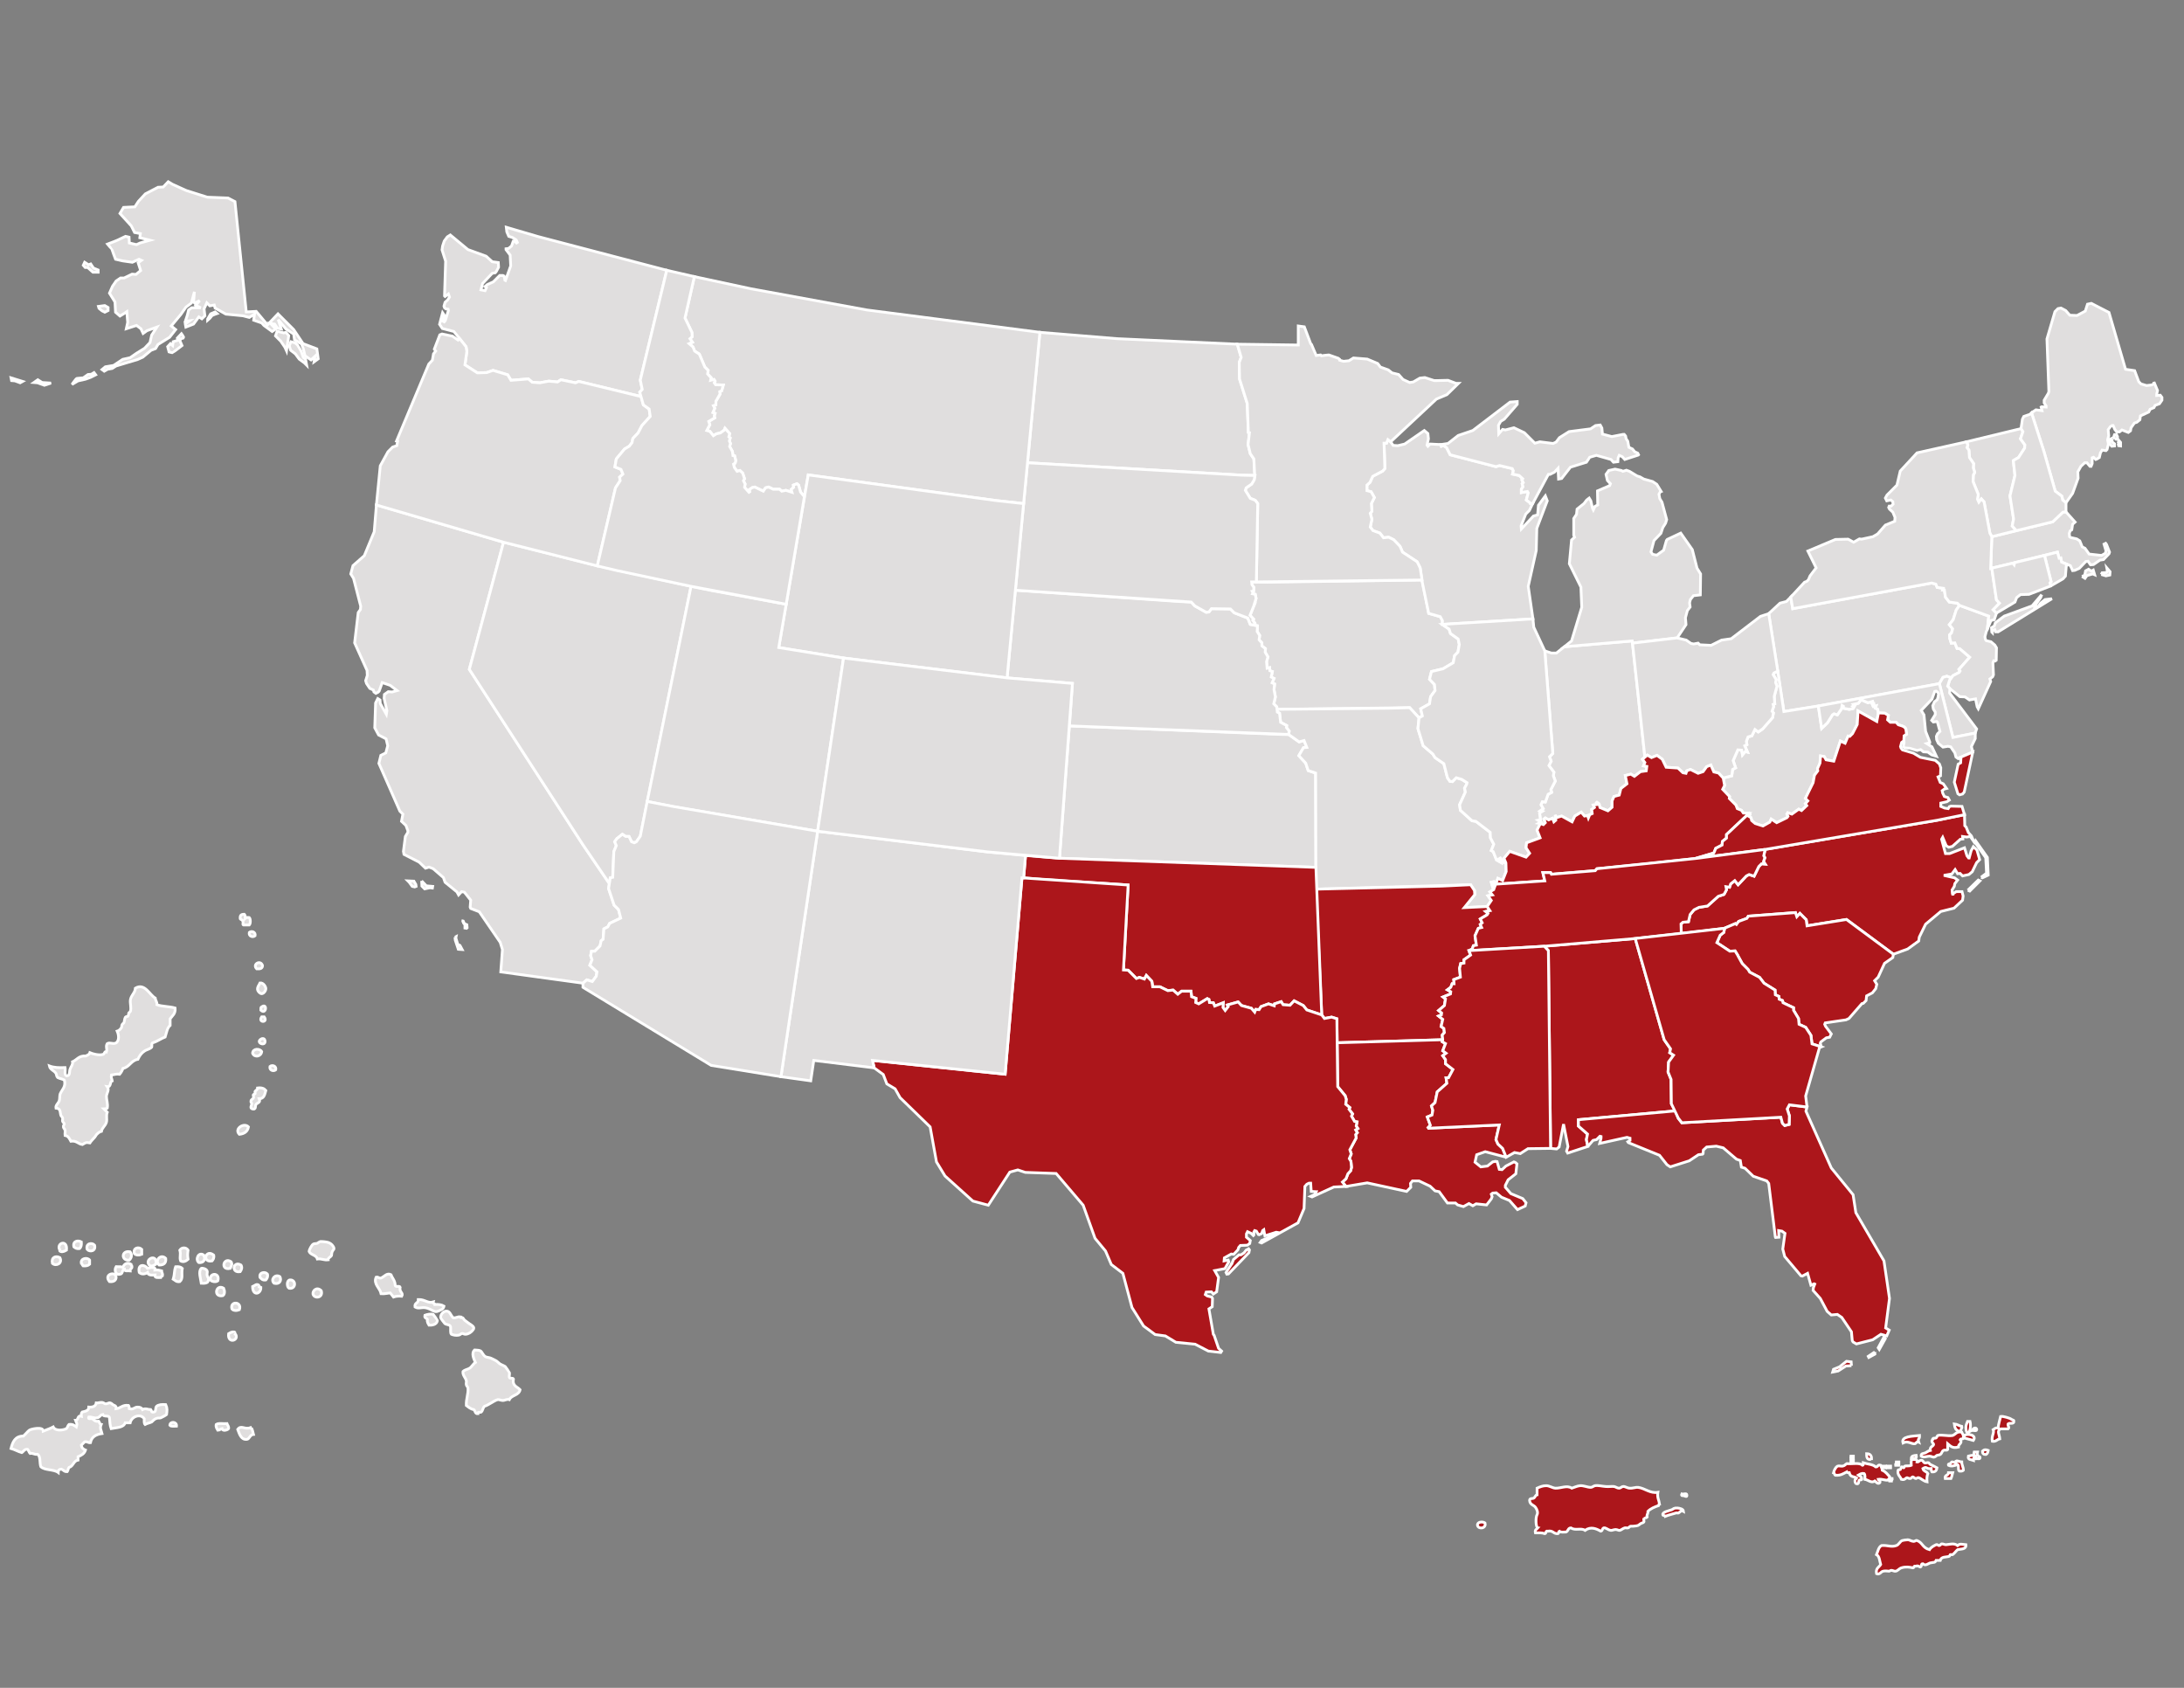 <?xml version="1.0" encoding="utf-8"?>
<!-- Generator: Adobe Illustrator 22.1.0, SVG Export Plug-In . SVG Version: 6.00 Build 0)  -->
<svg version="1.1" xmlns="http://www.w3.org/2000/svg" x="0px" y="0px"
	 viewBox="0 0 792 612" style="enable-background:new 0 0 792 612;" xml:space="preserve">
<rect x="0" y="0" width="792" height="612" fill="#808080" stroke="none"/>
<style type="text/css">
	.st0{fill:#E0DEDE;stroke:#FFFFFF;}
	.st1{fill:#AC161B;stroke:#FFFFFF;}
	.st2{fill-rule:evenodd;clip-rule:evenodd;fill:#AC161B;stroke:#FFFFFF;}
	.st3{fill-rule:evenodd;clip-rule:evenodd;fill:#E0DEDE;stroke:#FFFFFF;}
</style>
<g id="State_Objects">
	<g>
		<polyline class="st0" points="755,209 756.1,209.7 756.8,208.7 758.9,208.1 759.6,208.4 759.1,206.7 758.4,207.1 757.4,206.4 
			756.3,207 756,208.6 755,209 		"/>
		<polyline class="st0" points="762,208.3 763.7,208.8 765.1,208.5 765.2,207.3 764,205.9 764.2,207 763.9,207.6 762.3,207.7 
			762,208.3 		"/>
		<polyline class="st0" points="722.3,206 721.9,206.1 722.3,194.6 744.4,189.2 748.1,185.7 749.2,185.6 752.5,189.3 751.6,190.1 
			751.3,192.1 750.7,192.5 750.4,193.4 750.5,194.6 750.9,194.9 753.1,195.4 754.2,196.1 755.1,198.3 756.1,198.8 757.6,200.9 
			762.1,201.4 763.5,200.6 763.7,199.7 763,197.3 763.6,197 763.9,197.4 765,200.2 764.8,200.8 762.8,202.9 761.5,203.1 
			759.2,204.7 758.1,204.8 757.2,203.5 756.4,203.6 754,206.1 752.4,206.8 751.6,206.9 750.8,205.1 747.6,203.8 747.3,202.3 
			746.7,202.4 746.1,200.2 730.6,204 730.4,204.8 729.9,204.2 722.3,206 		"/>
		<polygon class="st0" points="714.3,238.3 710.7,235.2 709.7,235.1 708.9,233.1 707.6,233.2 707,231.3 707.1,231.4 707,230.2 
			707.7,229.5 708.1,228 706.9,226.5 708.3,224.7 709.4,221.2 710.6,219.5 709.8,218.7 706.9,218.3 705.5,216.5 705.1,213.9 
			704.5,213.9 704.7,213.3 702.5,213 702,211.8 700.5,211.4 650.1,220.7 649.4,216.5 647.8,218.1 645.5,218.7 641.4,222.5 
			646.9,258 659.4,256 703.3,247.9 704.6,245.6 706,245.2 707.6,245.8 708.2,245 710.5,243.8 710.8,243.3 710.4,242.7 		"/>
		<polyline class="st0" points="731.2,192.4 729.7,190.7 730.2,188.2 728.9,179.8 730.7,172.4 730.1,167 732,165.9 734.2,162.5 
			734.3,161.3 732.7,159.1 733.6,156.5 732.9,155.4 713.1,160.2 713.6,161.3 713.3,162.3 714,163.2 714.2,165.9 715.7,168.1 
			715.6,169.6 716.1,171.3 715.6,172.2 715.5,174.6 717.4,179.3 717.1,181 717.6,182.1 718.5,180.9 719.5,182 721.6,193.3 
			722.3,194.6 731.2,192.4 		"/>
		<polyline class="st0" points="707.1,249.7 710.7,252.6 712.6,252.7 714.2,253.8 716.4,253.4 717,256.3 717.4,257 721.9,247.1 
			721.6,246.2 722.6,245.4 722.9,244.7 722.7,240.3 723,239.6 723.5,239.7 723.9,239.4 724,234.9 723.4,233.9 722,232.7 
			720.3,232.3 720,231.9 719.8,230.9 720.3,229 720.7,228.2 721.2,223.4 710.6,219.5 709.4,221.2 708.3,224.7 706.9,226.5 
			708.1,228 707.7,229.5 707,230.2 707.1,231.4 707,231.3 707.6,233.2 708.9,233.1 709.7,235.1 710.7,235.2 714.3,238.3 
			710.4,242.7 710.8,243.3 710.5,243.8 708.2,245 707,246.6 706.3,248.8 707.1,249.7 		"/>
		<polyline class="st0" points="743.6,212.5 748.1,209.9 749,208.9 749.3,205.3 749.7,204.7 747.6,203.8 747.3,202.3 746.7,202.4 
			746.1,200.2 741.4,201.4 743.8,210.9 743.4,211.3 743.6,212.5 		"/>
		<polyline class="st0" points="741.2,163.7 736.7,149.7 738.3,148.6 740.5,148.9 740.2,147.6 740.4,147.5 742,147.6 742,147.2 
			741.3,146.1 741.3,145.1 742.8,142.6 743,142 742.3,122.9 745.2,113 746.3,111.9 747.4,111.7 749.1,112.6 750.6,114.3 
			753.2,114.4 756.2,112.8 757,110.3 758.4,110 764.8,113.3 770.8,133.9 774.1,134.4 775.6,138.4 776.4,139.2 778.4,139.8 
			780.2,139.6 781.1,139.2 781.1,138.5 782.4,141.6 782.1,142.9 782.1,143.4 783.4,143.3 784,144.1 784,145.1 783.1,146.4 
			781.5,147 781.1,147.8 779.7,148.4 779.2,149.4 776.2,150.8 776,152.2 774.9,153.1 774,153.4 772.8,155.1 772.6,156.2 
			771.8,156.8 769.5,155.9 768.6,156.6 767.6,156.6 766.9,155.7 766.3,154.3 765.9,154.3 765.3,154.7 764.5,155.8 764.7,158 
			764.3,159.5 764.6,161 764.1,163 763.7,163.4 762.3,163.2 761.7,164.2 761.3,165.9 760.5,166.4 760,166.6 759.2,165.8 758.7,166 
			758.7,168.1 758.3,169.1 757.9,169.1 756.8,167.8 756,167.8 754.6,169.1 753.5,171.1 753.6,173.4 751.6,178.9 749.2,182.3 
			748,181.3 747.7,179.9 745.3,178.1 741.2,163.7 		"/>
		<polyline class="st0" points="740.4,215.6 736.9,219.7 726.8,223.4 723.6,225.8 723.2,227 722.2,227.6 722.3,229.2 722.5,229.4 
			722.5,228.8 723.4,228.3 723.7,229.1 724.6,229.1 744.1,217.1 741.6,217.4 740,218.7 739.2,219.8 737.8,220.4 737.9,219.7 
			740,216.7 740.4,215.6 		"/>
		<polyline class="st0" points="765,160.9 765.8,161.8 766.8,161.7 766.8,160.9 766.1,160.4 765.7,159 765,159.3 765,160.9 		"/>
		<polyline class="st0" points="766.9,159.2 767.8,159.3 767.9,158.4 767.5,157.5 766.8,157.6 766.5,158.5 766.9,159.2 		"/>
		<polyline class="st0" points="768.1,160.7 768.3,161.6 769,161.7 769,160.4 768.4,159.7 768.1,160.7 		"/>
		<polyline class="st0" points="624.9,282.1 628,281.3 628.3,279 629.4,278.4 628.5,275.8 630.2,271.9 631.6,272 631.9,273.7 
			632.9,272.5 633.7,272.7 632.7,270.4 633.5,270 633.3,268.8 633.9,267.2 635.3,266.8 636.4,264.5 637.6,265.4 639.2,264.3 
			642.8,260.2 643.1,258.5 642.6,257.9 643.2,256.2 643,255.4 643.6,255.2 643.4,252.5 644.4,248.8 643.9,247.5 644.1,246.4 
			643,244.6 643.3,244 644.6,243.4 644.7,243.4 646.9,258 659.4,256 660.6,264.1 662.7,262.1 664.5,259.2 665.1,258.8 666.3,259.2 
			667.8,257 668,255.8 668.5,256.1 668.5,256.8 670.6,257.2 672,256.9 672.3,256.4 671.9,256.1 672.5,255.8 672.1,255.4 673.9,255 
			674.9,253.7 677.4,254.8 679.1,254.3 679.3,254.9 678.9,255.2 679.2,255.9 679.6,255.5 679.7,256.1 680.4,255.9 680.1,256.8 
			680.9,257.1 681.2,258.5 680.6,261.6 673.8,257.8 673.5,262.7 671.8,266 670.8,267 670.2,266.9 669.1,269.5 667.4,268.7 665,276 
			662.2,275.5 661.5,274.3 660.2,274.1 660,276.7 659.1,278.7 659.2,279.5 658,281.1 657.5,283.8 654.7,289.5 655.6,290.4 
			654.7,291.4 655.2,292.1 653.3,293.9 652.3,293.4 649.8,295.2 648.3,294.7 648,295.2 648.4,296 648,296.5 644.3,298.3 642.3,297 
			641.8,298.1 639.3,299.5 636.5,298.6 635.2,297.5 635,296.5 634.2,296 634.6,295.3 634.3,294.9 632.2,294.8 631.5,293.8 
			630,293.2 629.5,291.9 627.1,289.5 627.2,288.8 624.7,286.2 625.4,284.8 624.9,282.1 624.9,282.1 		"/>
		<polyline class="st0" points="703.3,247.9 704.6,245.6 706,245.2 707.6,245.8 707,246.6 706.3,248.8 707.1,249.7 707,251.3 
			716.8,264.3 716.3,265.8 708.2,267.4 703.3,247.9 		"/>
		<polyline class="st0" points="749.2,182.3 748,181.3 747.7,179.9 745.3,178.1 741.2,163.7 736.7,149.7 736.2,150.2 733.9,151 
			733.4,152 732.9,155.4 733.6,156.5 732.7,159.1 734.3,161.3 734.2,162.5 732,165.9 730.1,167 730.7,172.4 728.9,179.8 
			730.2,188.2 729.7,190.7 731.2,192.4 744.4,189.2 748.1,185.7 749.2,185.6 749.2,182.3 		"/>
		<polygon class="st0" points="722,225 723.2,224.7 724,222.3 722.8,221.1 725.1,218.7 724,217.5 722.3,206 721.9,206.1 
			722.3,194.6 721.6,193.3 719.5,182 718.5,180.9 717.6,182.1 717.1,181 717.4,179.3 715.5,174.6 715.6,172.2 716.1,171.3 
			715.6,169.6 715.7,168.1 714.2,165.9 714,163.2 713.3,162.3 713.6,161.3 713.1,160.2 695.2,164.2 689.1,170.8 687.9,175.9 
			684.3,179.5 683.7,180.6 684.2,181.6 685.7,181.3 686.4,181.9 686.5,182.8 685.8,183.5 685.1,183.5 684.9,184 685.2,184.6 
			686.4,185.7 687.2,187.6 687.1,189 683.7,190.4 680.9,193.6 679.2,194.6 675.1,195.5 674.3,195.4 672.2,196.6 670.2,195.5 
			665.6,195.6 655.6,199.8 658.6,205.9 656.4,208.8 655.8,210.2 655.2,210.8 654.4,211.1 649.4,216.5 650.1,220.7 700.5,211.4 
			702,211.8 702.5,213 704.7,213.3 704.5,213.9 705.1,213.9 705.5,216.5 706.9,218.3 709.8,218.7 710.6,219.5 721.2,223.4 
			720.7,228.1 		"/>
		<polyline class="st0" points="724,222.3 730.7,218.3 731.3,216.7 732.7,215.6 735.8,215.5 743.6,212.5 743.4,211.3 743.8,210.9 
			741.4,201.4 730.6,204 730.4,204.8 729.9,204.2 722.3,206 724,217.5 725.1,218.7 722.8,221.1 724,222.3 		"/>
		<polyline class="st0" points="703.2,247.9 659.3,256 659.4,256 660.6,264.1 662.7,262.1 664.5,259.2 665.1,258.8 666.3,259.2 
			667.8,257 668,255.8 668.5,256.1 668.5,256.8 670.6,257.2 672,256.9 672.3,256.4 671.9,256.1 672.5,255.8 672.1,255.4 673.9,255 
			674.9,253.7 677.4,254.8 679.1,254.3 679.3,254.9 678.9,255.2 679.2,255.9 679.6,255.5 679.7,256.1 680.4,255.9 680.1,256.8 
			680.9,257.1 681.2,258.5 683.5,258.6 684.8,259.4 684.5,261 685.5,261.9 687.6,261.9 688.4,262.8 689.7,263.2 690.6,263.6 
			691.1,264.2 691.2,265.1 691.4,266.2 690.5,266.8 690.4,268.5 690.5,269.2 690.2,270.8 690.8,271.2 692.5,271.3 695.2,272.1 
			696.5,271.8 697.5,272.6 699.1,272.7 700.5,273.7 702.2,274.2 700.6,270.8 698.7,269.6 699.8,269.3 699.8,269 698.3,265.2 
			697.7,259.2 696.7,257.6 700.6,253.5 701.6,250.7 702.1,250.6 702.7,251 703,251.5 702.8,252.8 702.5,253.7 701.5,254.5 
			700.9,255.9 701.1,257.1 701.8,258.2 701.8,259.1 700.5,261.2 701.1,261.8 702.3,261.6 702.6,261.9 703.5,265.2 702.6,266.1 
			702.2,267 702.3,268.2 702.9,269.5 704.6,270.9 706.4,270.6 707.4,270.8 708.9,273 709.3,274.5 710,275 715.4,272.7 714.9,270.7 
			716.3,267.8 716.3,265.8 708.2,267.4 703.3,247.9 703.2,247.9 		"/>
	</g>
	<g>
		<polyline class="st0" points="464.9,266.3 387.8,263.2 384.2,311.2 477.2,314.5 477.1,280.3 474.4,279.4 473.5,276.7 471,274 
			472.7,271.1 473.9,271 472.9,268.5 471.1,269 467.3,266.3 464.9,266.3 		"/>
		<polyline class="st0" points="459.3,211.1 515.7,210.3 518.1,222.4 522.3,223.6 523.1,225.1 523,226.4 525.5,228.1 526,229.7 
			528.8,231.7 529.2,233.7 528.7,236.5 527.5,237.7 527,240.3 523.3,242.5 519.1,243.5 518.4,246.3 520.2,248.2 520.4,250.4 
			518.8,252.6 518.4,255.2 515.2,257 515.8,259.6 514.6,260.3 511.2,256.6 463.1,257.2 463,256.3 461.9,255.2 462.5,252.7 
			462,250.1 462.2,248 461.3,247.6 462,246 461,245.5 461.4,243.5 460.5,243.2 460.4,242.1 459.5,242.3 459.3,239.9 459.8,238.2 
			458.8,236.5 458.9,235.2 457.6,234.2 457.6,233.1 456.6,232 456.8,230.4 455.9,229 456,226.9 455,226.7 455.1,226 454.3,224.9 
			454.6,224.5 453.3,223.1 455,218.9 454.9,218.9 455.5,217 455.2,215.5 454.2,215.3 454.4,214.9 454.1,214.4 454.6,214.3 
			454.7,213 454,212 453.9,211 459.3,211.1 		"/>
		<polyline class="st0" points="503.8,256.8 463.1,257.2 463.2,258.2 464,258.6 464.4,261.9 466.6,263.1 466.5,263.8 467.5,265.1 
			467.3,266.3 471.1,269 472.9,268.5 473.9,271 472.7,271.1 471,274 473.5,276.7 474.4,279.4 477.1,280.3 477.2,322.4 533.3,320.8 
			534.7,322.9 534.8,324.4 531,329.1 539.3,328.7 540.8,326.5 539.6,324.8 541.2,324.5 540.3,323.4 541.6,322.6 540.8,319.9 
			541.7,319.7 542.1,321.4 543.2,318.5 544.9,319.3 546.2,316 546.1,312.9 545.2,312.7 544.1,311.1 543.6,311.4 544.1,312.6 
			542.7,311.8 541.5,308.8 540.8,308.4 541.7,306.1 540.5,303.8 540.4,301.8 535.2,297.8 533.8,297.6 529.6,293.8 529.3,291.8 
			531.4,287.2 531.1,285.8 531.9,284.3 532,283.8 530.1,282.6 528.1,282 526.7,283.4 525.8,283.3 524.9,282 523.6,276.9 
			520.4,274.7 519.6,273.4 516.1,270.4 514.2,264.2 514.6,260.3 511.2,256.6 503.8,256.8 		"/>
		<polyline class="st0" points="446.5,124.7 405.1,122.8 377.1,120.5 372.6,167.8 450.3,172.3 455.1,172.4 454.7,166.4 453.4,164.5 
			452.6,161.2 453.1,156.9 452.7,156.8 452.3,146.3 449.5,137.4 449.4,131.4 450.1,129.6 448.7,124.8 448.7,124.8 446.5,124.7 		"/>
		<polygon class="st0" points="564.4,236.8 562.6,236.8 560.2,236 563.1,273.2 561.9,274.4 562.5,276 561.7,277.6 563.5,280 
			563.3,281.3 564,283.2 562.4,286.3 562.7,287.3 561.4,288 560.4,290.8 559.3,290.7 558.8,291.8 559.6,293.2 558.5,294 
			559.2,294.2 558.3,294.8 558.6,297.2 557.7,297.4 558.7,298.1 558,298.5 558.6,298.6 558.6,298.6 559.7,299 560.4,298.3 
			559.9,297 560.4,296.6 561.6,297.3 563,296.7 563.5,298 564.2,297.4 564,295.5 564.4,296.5 566.3,295.9 570.1,298 571.1,295.9 
			573.4,294.5 574.6,295.9 575.7,295.7 576,296.6 576.5,295.4 577.4,295 577.2,293.5 578.2,292.8 577.8,291.9 579.3,291.7 
			578.8,290.7 579.9,291.5 580.2,292.8 583.1,294 584.6,292.7 584.6,290.4 585.3,288.8 587.2,288.3 587.8,285.9 590,284.2 
			589.4,281.2 591.4,280.7 592.7,281.5 594.9,279.8 597,279.5 597.2,277.9 596,277.7 596.5,276.5 595.6,275.3 596.5,274.5 
			591.9,232.4 567.3,234.5 		"/>
		<polygon class="st0" points="557.1,199.6 557.3,191.6 561.1,181.6 560.4,179.8 557.9,183.2 557.6,186.7 556.1,187.1 551.7,191.8 
			551.6,190.7 553.3,186.4 554.6,185.1 555.8,182.6 555.1,182.6 555.1,182.5 553.5,181.3 554.2,178.7 553.9,178.2 551.7,178.6 
			551.7,177.4 552.3,176.5 552,175.4 552.4,175 551.9,174 552.2,173.6 550.9,172.4 548.5,171.9 548.8,170.7 548.4,169.9 
			543.8,168.8 542.5,169.2 525.9,164.9 524.6,162.3 523.4,161.5 522.7,161.8 522.5,161.2 518.6,161 517.8,161.8 517.5,161.4 
			518,159.1 517.8,157.2 516.5,156.1 509.4,161 506.9,161.6 505.2,161.5 504.3,160.2 503.3,159.4 502.8,160.7 501.9,160.7 
			502.2,169.9 501.4,170.8 497.8,172.7 496.8,174.9 495.7,175.9 495.7,177.9 497.2,178.3 498.4,180.4 497.3,182.6 497.5,185.4 
			496.9,186.1 497.5,188.3 496.9,191.1 497.9,192.4 500.4,193.3 501.7,195 503.6,194.8 505.4,195.7 507.7,198.1 508.6,200.2 
			513.9,203.7 515,205.9 515.6,210.3 518.1,222.4 522.3,223.6 523.1,225.1 523,226.4 555.9,224.4 554.2,212.6 		"/>
		<polyline class="st0" points="427.6,218.1 368.2,214 365.2,245.8 388.9,247.8 387.8,263.2 467.3,266.3 467.5,265.1 466.5,263.8 
			466.6,263.1 464.4,261.9 464,258.6 463.2,258.2 463,256.3 461.9,255.2 462.5,252.7 462,250.1 462.2,248 461.3,247.6 462,246 
			461,245.5 461.4,243.5 460.5,243.2 460.4,242.1 459.5,242.3 459.3,239.9 459.8,238.2 458.8,236.5 458.9,235.2 457.6,234.2 
			457.6,233.1 456.6,232 456.8,230.4 455.9,229 456,226.9 453.4,226.4 452.5,224.1 447.6,222.2 446.2,220.8 439.3,220.7 
			438.4,221.9 437.4,222 433.3,219.7 432,218.3 432,218.3 427.6,218.1 		"/>
		<polygon class="st0" points="524.7,143.1 528.9,139 528.9,139 528,139 525.1,137.9 521,138 520.1,138 520.1,138 520.1,138 
			516.7,136.9 514.9,137.1 512.5,138.5 511.2,138.7 511.2,138.7 511.2,138.7 508.8,137.6 507.2,135.8 504.8,135.2 503.4,134.1 
			500.6,133.1 499.6,131.8 495.8,130.2 490.8,129.8 489.2,130.8 487.2,131 487.2,131 487.2,131 485.8,130.6 485.8,130.3 
			485.3,129.9 481.9,128.7 480.8,128.8 479.2,129 479.2,129 479.2,129 478.9,128.7 477.3,128.9 477.3,128.9 477.3,128.9 
			475.6,124.9 475.3,124.6 473,118.5 470.8,118.2 470.8,125.1 448.7,124.8 450.1,129.6 449.4,131.4 449.5,137.4 452.3,146.3 
			452.7,156.8 453.1,156.9 452.6,161.2 453.4,164.5 454.7,166.4 455,172.4 454.8,174 453.9,175.5 451.9,176.9 451.6,177.8 
			453.4,180.7 455.2,181.4 456.1,182.6 455.6,211 515.7,210.3 515,205.9 513.9,203.7 508.6,200.2 507.7,198.1 505.4,195.7 
			503.6,194.8 501.7,195 500.4,193.3 497.9,192.4 496.9,191.1 497.5,188.3 496.9,186.1 497.5,185.4 497.3,182.6 498.4,180.4 
			497.2,178.3 495.7,177.9 495.7,175.9 496.8,174.9 497.8,172.7 501.4,170.8 502.2,169.9 501.9,160.7 502.8,160.7 503.3,159.4 
			504.3,160.2 520.9,144.7 		"/>
		<polygon class="st0" points="562.1,172 563.7,171.2 565,169.8 565.2,173.7 566.3,173.5 569.5,169.4 575.3,167.6 576.5,165.8 
			578.9,165.1 584.2,166.6 585.1,167.6 586.7,167.4 586.8,166 587.2,165.1 588.3,165.6 589.2,166.6 594.1,165 594.2,164.9 
			593.9,164.3 592.8,163.8 592,162.8 590.7,162.2 590.3,160 589.7,159.1 589.5,158.1 589,157.5 588.6,157.5 584.5,158.3 
			581.1,157.4 580.9,155.2 580.3,154.1 578.6,154.3 576.8,155.5 569,156.5 565.5,158.7 564.3,160.3 563.2,160.8 558.4,160.2 
			556.6,160.7 552.8,156.9 549,155.1 545.9,155.9 544.9,155.7 543.5,157.3 543.4,154.2 544.2,152.8 545.5,152 550.2,146.6 
			550.2,145.6 547.6,145.8 534.1,156.1 528.8,157.9 525.1,160.8 522.5,161.2 522.7,161.8 523.4,161.5 524.6,162.3 525.9,164.9 
			542.5,169.2 543.8,168.8 548.4,169.9 548.8,170.7 548.5,171.9 550.9,172.4 552.2,173.6 551.9,174 552.4,175 552,175.4 
			552.3,176.5 551.7,177.4 551.7,178.6 553.9,178.2 554.2,178.7 553.5,181.3 555.1,182.5 555.1,182.6 555.8,182.6 561.5,172 		"/>
		<polygon class="st0" points="611.4,226.5 611.4,226.4 611.2,224 611.9,221.4 612.9,220.1 612.7,218.6 613,217.4 614.1,216 
			616.6,215.7 616.7,208.1 616.2,207.3 615.4,206 613.7,199.3 609.5,193.3 604.6,195.6 604.3,196 603.3,199.5 600.8,201.3 
			599.3,201 598.7,200.1 599.8,196 602.3,193.4 603,191.3 604,189.7 604.4,188.4 602.7,182.1 601.9,180.8 601.6,179.2 602.1,178.3 
			602.4,178.2 600.8,175.6 599.3,174.6 596.1,173.7 594.7,172.9 593.7,172.6 590.9,170.9 589.8,170.5 588.5,170.9 588,170.6 
			585.7,170.1 583.4,170.6 582.4,172 582.9,174.2 584,175.4 583.7,176.1 579.3,178 579.4,183.1 578.4,183.6 577.8,184.9 
			577.5,184.3 576.9,181.6 576.3,180.6 575.4,181.3 574.4,182.6 571.9,184.6 571.7,186.5 570.7,188 570.7,194.1 571,194.8 
			569.9,195.8 569.1,204.4 573.3,212.9 573.6,220.2 569.9,232.4 567.3,234.5 591.9,232.4 592,233.2 608.2,231.3 611.4,226.5 		"/>
		<polyline class="st0" points="450.4,172.3 372.6,167.8 368.2,214 432,218.3 432,218.3 433.3,219.7 437.4,222 438.4,221.9 
			439.3,220.7 446.2,220.8 447.6,222.2 452.5,224.1 453.4,226.4 455,226.7 455.1,226 454.3,224.9 454.6,224.5 453.3,223.1 
			455,218.9 454.9,218.9 455.5,217 455.2,215.5 454.2,215.3 454.4,214.9 454.1,214.4 454.6,214.3 454.7,213 454,212 453.9,211 
			455.6,211 456.1,182.6 455.2,181.4 453.4,180.7 451.6,177.8 451.9,176.9 453.9,175.5 454.8,174 455.1,172.4 450.4,172.3 		"/>
		<polygon class="st0" points="556.2,227.4 555.9,224.4 523,226.4 525.5,228.1 526,229.7 528.8,231.7 529.2,233.7 528.7,236.5 
			527.5,237.7 527,240.3 523.3,242.5 519.1,243.5 518.4,246.3 520.2,248.2 520.4,250.4 518.8,252.6 518.4,255.2 515.2,257 
			515.8,259.6 514.6,260.3 514.2,264.2 516.1,270.4 519.6,273.4 520.4,274.7 523.6,276.9 524.9,282 525.8,283.3 526.7,283.4 
			528.1,282 530.1,282.6 532,283.8 531.9,284.3 531.1,285.8 531.4,287.2 529.3,291.8 529.6,293.8 533.8,297.6 535.2,297.8 
			540.4,301.8 540.5,303.8 541.7,306.1 540.8,308.4 541.5,308.8 542.7,311.8 544.1,312.6 543.6,311.4 544.1,311.1 545.2,312.7 
			546.1,312.9 545.4,311.2 547.5,308.7 553.4,310.8 554.7,309.4 553.4,307.4 553.6,305.6 558.5,303.8 557.4,301 558.6,298.6 
			558.6,298.6 558,298.5 558.7,298.1 557.7,297.4 558.6,297.2 558.3,294.8 559.2,294.2 558.5,294 559.6,293.2 558.8,291.8 
			559.3,290.7 560.4,290.8 561.4,288 562.7,287.3 562.4,286.3 564,283.2 563.3,281.3 563.5,280 561.7,277.6 562.5,276 561.9,274.4 
			563.1,273.2 560.2,236 		"/>
		<polygon class="st0" points="638.4,223.5 627.8,231.6 624.3,232.1 620.5,234 616.4,233.8 615.8,233.2 614.2,233.5 613.2,233.3 
			611.5,232.1 608.2,231.3 592,233.2 596.5,274.5 597.4,273.8 598.9,274.7 600.9,273.9 602.8,275.3 604.2,278.2 608.5,278.5 
			610.3,280.2 611.4,280.4 611.7,279.5 613,279 615.8,280.4 617.6,279.8 618.9,278 620.4,277.4 621.5,279.9 623.2,280.3 
			624.9,282.1 628,281.3 628.3,279 629.4,278.4 628.5,275.8 630.2,271.9 631.6,272 631.9,273.7 632.9,272.5 633.7,272.7 
			632.7,270.4 633.5,270 633.3,268.8 633.9,267.2 635.3,266.8 636.4,264.5 637.6,265.4 639.2,264.3 642.8,260.2 643.1,258.5 
			642.6,257.9 643.2,256.2 643,255.4 643.6,255.2 643.4,252.5 644.4,248.8 643.9,247.5 644.1,246.4 643,244.6 643.3,244 
			644.6,243.4 644.7,243.4 641.4,222.5 		"/>
	</g>
	<g>
	</g>
</g>
<g id="Country_Names">
	<g>
	</g>
</g>
<g id="State_Name">
	<g>
	</g>
</g>
<g id="Hawaii_Inset">
	<g>
		<g>
			<polyline class="st1" points="710,275 711.1,275.1 711,276.6 710.1,277.1 708.7,283.6 710,287.8 710.6,288.2 711.7,287.9 
				712.3,287.2 715.4,272.7 710,275 			"/>
			<g>
				<polyline class="st1" points="713.6,322.8 714.3,323.1 718,319.4 717.4,319.1 713.6,322.8 				"/>
				<polyline class="st1" points="718.4,318.1 718.9,318.3 721,317.3 720.7,310.9 716.4,304.8 716.1,305.3 720.1,311 720.4,316.6 
					718.4,318.1 				"/>
				<polyline class="st1" points="596.4,313.3 614.7,311.3 621.5,309.3 622.2,307.6 624.5,306.4 624.6,305.1 626.1,303.9 
					626.1,302.6 634.3,294.9 634.3,294.9 632.2,294.8 631.5,293.8 630,293.2 629.5,291.9 627.1,289.5 627.2,288.8 624.7,286.2 
					625.4,284.8 624.9,282.1 624.9,282.1 623.2,280.3 621.5,279.9 620.4,277.4 618.9,278 617.6,279.8 615.8,280.4 613,279 
					611.7,279.5 611.4,280.4 610.3,280.2 608.5,278.5 604.2,278.2 602.8,275.3 600.9,273.9 598.9,274.7 597.4,273.8 595.6,275.3 
					596.5,276.5 596,277.7 597.2,277.9 597,279.5 594.9,279.8 592.7,281.5 591.4,280.7 589.4,281.2 590,284.2 587.8,285.9 
					587.2,288.3 585.3,288.8 584.6,290.4 584.6,292.7 583.1,294 580.2,292.8 579.9,291.5 578.8,290.7 579.3,291.7 577.8,291.9 
					578.2,292.8 577.2,293.5 577.4,295 576.5,295.4 576,296.6 575.7,295.7 574.6,295.9 573.4,294.5 571.1,295.9 570.1,298 
					566.3,295.9 564.4,296.5 564,295.5 564.2,297.4 563.5,298 563,296.7 561.6,297.3 560.4,296.6 559.9,297 560.4,298.3 559.7,299 
					558.6,298.6 557.4,301 558.5,303.8 553.6,305.6 553.4,307.4 554.7,309.4 553.4,310.8 547.5,308.7 545.4,311.2 546.1,312.9 
					546.2,316 544.9,319.3 543.2,318.5 542.4,320.6 560.2,319.4 559.5,316.4 562.3,316.4 562.6,317 578.5,315.7 579.1,315 
					596.4,313.3 				"/>
				<polyline class="st1" points="702.6,297.4 640.1,308 639.6,310.3 640,311 639.5,312.4 640.1,313.3 638.8,313.2 637.8,314.2 
					636.1,317.7 634.3,317.1 633.3,317.6 630.3,320.8 629.1,319.3 627.6,320.5 627.2,321.7 625.9,321.5 626.1,322.6 625.2,324.3 
					623.1,325 619.2,328.5 616.1,329 614.3,329.9 612.9,331.6 612.3,334.2 610.3,334.4 609.6,335 609.7,338.5 625.3,336.6 
					629.3,334.9 629.7,335.2 630.5,334.1 633.5,333 634,332.2 651.1,330.9 651.6,332.4 652.7,331.2 655,333.5 655.3,335.7 
					669.6,333.4 686.6,346 691.8,344.1 695.8,341.2 696,339.8 698.3,335.1 703.8,330.5 708.6,329.3 711.7,326.4 711.9,324.9 
					711.5,323.3 709.4,323.3 708.3,324 708.2,324.6 708,324 707.9,322.7 708.7,321.4 708.9,320.4 709.9,319.1 708.8,318.3 
					704.9,317.4 707.8,316.9 709,315.3 709.9,316.8 710.8,316.7 711.7,317.6 714,317.1 715.2,316.1 716.8,312.8 717.9,311.7 
					716.9,308.2 715.6,307 714.8,308.5 714.1,311.1 713.9,311.1 713.3,310.3 712.4,307.4 707,309.5 705.5,309.5 704.1,304.3 
					704.5,303.6 705.8,306.7 706.7,307.2 708,306.9 710.9,304.3 711.8,304.2 711.7,303.3 713.2,303.5 714.5,303.3 715.6,304.9 
					715.6,304.7 714.9,303.1 713.8,301.9 713,299.9 712.5,299.4 712.4,295.4 702.6,297.4 				"/>
				<polyline class="st1" points="562.3,416.4 564.5,416.6 565.4,415.9 567,407.6 568.6,415.7 568.1,417.4 568.5,418.1 575.8,415.7 
					575.3,413.2 575.7,411.2 572.4,408.3 572.4,406 607.6,402.8 606.1,400.2 606,391.4 604.9,388.7 605.1,385.1 606.9,382.6 
					605.5,381.7 605.8,380.3 603.5,377 593,340.3 560,343.1 561.5,344.7 562.3,416.4 				"/>
				<polyline class="st1" points="522.8,321.3 477.2,322.4 479.3,368 480.3,369.3 482.9,368.8 484.8,369.4 484.9,378.1 523.2,377 
					523,375.3 523.8,374.4 523.6,372.9 522.6,372.2 523.2,369.6 521.7,368.4 522.7,368 522.8,367.3 521.7,366.4 523.8,364.6 
					524.2,362.2 523.3,361.5 526,360.4 526.1,359.6 524.9,358.9 526.1,358 526.6,356.7 527.3,356.7 527.2,355.2 529.6,354.3 
					529.3,351.1 529.7,349.4 530.9,349.2 530.9,348 533.3,346.3 532.7,344.7 533.9,344.1 534.3,342.9 535.4,342.7 534.9,339.3 
					536.1,336.6 537.3,336.3 536.8,335.2 537.5,334.6 536.8,333.2 539.3,331.7 539.6,331.2 538.8,330.5 540.3,330.2 539.3,328.7 
					531,329.1 534.8,324.4 534.7,322.9 533.3,320.8 522.8,321.3 				"/>
				<polyline class="st1" points="546.2,419.6 538.6,417.6 535.5,418.7 534.9,421.4 537,423.1 539.4,422.8 541.3,421.3 542.3,421.1 
					542.9,421.2 543.7,424 544.7,424.1 546.1,422.8 549,421.3 549.5,421.5 550.1,422 549.7,425.6 546.9,427.8 545.9,429.8 
					545.9,430.5 547.9,432.8 552.2,434.6 553.4,436.1 553.1,437.3 550.3,438.6 547.4,435.3 544.5,434.1 542.6,432.5 541.3,432.6 
					540.8,433 541.1,433.9 540.8,434.7 539.1,436.9 535.3,436.5 534.1,437.2 532.7,436.4 530.7,437.5 528.6,436.9 527.8,436.2 
					524.9,436.2 521.9,432.1 520.4,431.8 518.6,430.1 514.6,428.2 512.2,428.2 511.5,429.1 511.6,430.5 510.1,432 495.8,428.9 
					488.1,430.2 486.8,428.6 488.1,427.4 488.8,425.6 489.8,424.5 490.1,423.3 489.9,421.1 489.3,420.1 490,418.4 489.5,416.9 
					491.8,412.6 491.6,411.4 492.2,410.7 491.6,409.7 492.4,409.2 491.8,408.3 492.1,406.8 491.6,406.7 491.7,406.7 491.2,406.6 
					490.1,404.7 490.5,403.9 489.2,402.2 489.5,401.6 488,400.4 488.2,398.6 487.8,397.3 485.1,394 484.9,378.1 523.2,377 
					523,377.7 524.2,378.4 523.2,381 524.4,381.9 523.2,382.8 524.2,384.2 524.2,385.7 526.9,387.8 525.3,390.8 524.4,390.8 
					524.7,392.8 521.2,395.9 520.4,399.8 519.1,401 519.6,402.6 519.3,404.3 517.6,405 518.7,408 517.6,409.2 517.7,409.1 
					543.7,407.9 542.5,413.2 543.2,414.8 544.9,416.4 546.2,419.6 				"/>
				<polyline class="st1" points="660.5,379.6 660.1,378.3 660.3,377.8 662.3,376.3 663.5,376.1 664.1,374.9 662,372.1 661.7,371.4 
					661.9,370.9 669.4,369.8 670.5,369.3 675.2,363.9 675.7,363.8 676.7,362.8 676.9,361.1 679,360 680.2,358.5 680.6,356.9 
					679.8,355.6 681.1,354.3 683.4,349.3 686.4,347.2 686.6,346 669.6,333.4 655.3,335.7 655,333.5 652.7,331.2 651.6,332.4 
					651.1,330.9 634,332.2 633.5,333 630.5,334.1 629.7,335.2 629.3,334.9 625.3,336.6 625.4,336.6 625.1,338.1 623.8,339.1 
					622.6,341.8 627.3,344.9 629.2,344.8 630.3,346.6 630.2,346.5 631.8,349.4 633.9,351.5 633.9,351.5 634.5,352.5 638.1,354.4 
					639.7,356.5 639.7,356.5 643.7,359 643.8,360.7 645.1,361.3 645.2,362.3 646.4,362.8 646.6,363.6 650.4,365.4 650.4,366.3 
					652.2,369.3 652.4,371.4 654.8,372.5 656.7,375.4 657.1,378.5 660.5,379.6 				"/>
				<polyline class="st1" points="702.6,297.4 640.1,308 614.7,311.3 621.5,309.3 622.2,307.6 624.5,306.4 624.6,305.1 626.1,303.9 
					626.1,302.6 634.3,294.9 634.3,294.9 634.6,295.3 634.2,296 635,296.5 635.2,297.5 636.5,298.6 639.3,299.5 641.8,298.1 
					642.3,297 644.3,298.3 648,296.5 648.4,296 648,295.2 648.3,294.7 649.8,295.2 652.3,293.4 653.3,293.9 655.2,292.1 
					654.7,291.4 655.6,290.4 654.7,289.5 657.5,283.8 658,281.1 659.2,279.5 659.1,278.7 660,276.7 660.2,274.1 661.5,274.3 
					662.2,275.5 665,276 667.4,268.7 669.1,269.5 670.2,266.9 670.8,267 671.8,266 673.5,262.7 673.8,257.8 680.6,261.6 
					681.2,258.5 683.5,258.6 684.8,259.4 684.5,261 685.5,261.9 687.6,261.9 688.4,262.8 689.7,263.2 690.6,263.6 690.5,263.6 
					691.1,264.2 691.4,266.2 690.5,266.8 690.4,268.6 689.6,269.2 689.2,270.7 689.4,271.3 689.9,271.9 693.9,273.1 696.4,274.6 
					701.8,275.7 703.3,277 703.8,278.4 703.7,281.3 702.8,281.7 703.6,283.7 704.7,284.2 705.9,285.9 705.1,286.1 704.3,286.7 
					704.5,287.6 705.1,288.8 706.4,289.2 706.9,290.1 706,290.7 703.8,291.2 703.8,292.4 705.2,293 706.5,293.2 706.9,292.5 
					707.5,292.3 711.5,292.4 712.4,295.4 702.6,297.4 				"/>
				<polyline class="st1" points="683.9,485 683.2,484.8 681.1,488.7 681.5,489.3 683.9,485 				"/>
				<polyline class="st1" points="679.9,490.2 677.5,491.8 677.7,492.2 679.9,491 679.9,490.2 				"/>
				<polyline class="st1" points="671.4,495.2 669.4,495.3 666.6,497.1 664.6,497.5 664.9,496.5 667.1,495.6 669.6,493.6 
					671.3,493.8 671.4,495.2 				"/>
				<polyline class="st1" points="640.1,308 614.7,311.3 579.1,315 578.5,315.7 562.6,317 562.3,316.4 559.5,316.4 560.2,319.4 
					542.4,320.6 542.1,321.4 541.7,319.7 540.8,319.9 541.6,322.6 540.3,323.4 541.2,324.5 539.6,324.8 540.8,326.5 539.3,328.7 
					540.3,330.2 538.8,330.5 539.6,331.2 539.3,331.7 536.8,333.2 537.5,334.6 536.8,335.2 537.3,336.3 536.1,336.6 534.9,339.3 
					535.4,342.7 534.3,342.9 533.9,344.1 532.7,344.7 560,343.1 593,340.3 609.7,338.5 609.6,335 610.3,334.4 612.3,334.2 
					612.9,331.6 614.3,329.9 616.1,329 619.2,328.5 623.1,325 625.2,324.3 626.1,322.6 625.9,321.5 627.2,321.7 627.6,320.5 
					629.1,319.3 630.3,320.8 633.3,317.6 634.3,317.1 636.1,317.7 637.8,314.2 638.8,313.2 640.1,313.3 639.5,312.4 640,311 
					639.6,310.3 640.1,308 				"/>
				<polyline class="st1" points="575.8,415.7 577.7,413.5 579,413.2 580.2,412 580.6,412.1 580.6,412.7 580.1,414.6 590,412.4 
					591.1,412.7 591.1,413.5 590.3,414 590.5,414.3 601.8,418.9 604.5,422.3 605.7,423.1 612.6,420.9 615.9,418.7 617.4,418.5 
					617.6,418.3 617.7,417 618.9,415.9 622.4,415.6 624.9,416.2 629.7,420.3 631.1,420.8 631.5,423.2 632.8,423.6 635.8,426.5 
					640.7,428.2 641.4,429.1 643.8,448.5 643.9,448.7 645.1,448.6 645,446.2 646.2,446.4 647.3,447.2 646.5,452.9 647.2,455.6 
					653.1,462.6 653.6,462.7 655.5,461.7 656.7,466 657.9,465.5 658.1,465.6 657.6,466.9 657.5,467.9 660.1,470.8 662.6,475.5 
					664.1,476.8 666.3,476.6 667.9,477.7 671.4,482.9 671.7,486.1 672,486.6 673.2,487.3 679.1,485.8 682.1,483.8 684.2,484.4 
					685.1,482.3 683.8,481.5 685.2,470.8 683.2,457.2 673,439.7 672,433.2 664.1,423.5 654.9,402.9 655.3,401.4 648.9,400.6 
					648.1,402.1 648.9,404.6 648.8,407.7 647.2,408.1 646.4,407.3 645.8,405.1 609.9,407.1 608.6,405.5 607.6,402.8 572.4,406 
					572.4,408.3 575.7,411.2 575.3,413.2 575.8,415.7 				"/>
				<polyline class="st1" points="378.1,318.9 409.1,320.9 407.4,351.7 409.1,351.8 412.1,354.8 413.2,354.4 415,355 415.7,353.7 
					417.7,355.8 418,357.8 420.6,357.8 423.5,359.2 425.4,359 427.1,360.5 428.5,359.4 431.9,359.4 432.1,361.4 433.7,362 
					433.6,363.5 434.7,364 437.8,362.1 438.4,362.4 438.6,363.5 440,363.6 440.5,364.8 443.6,363.6 443.5,365.3 444.3,366.4 
					445.4,365 445.1,364.4 449,363.3 450.2,364.6 453.8,365.6 455,367 455.4,366 456.6,366.1 457.3,365 460,364 462.1,364.7 
					462.2,364 464.6,363.2 465.3,364.3 467.8,364.5 469.3,362.9 472.6,364.6 473.9,366.2 479.3,368 477.2,314.5 384.2,311.2 
					371.9,310.2 371.2,318.3 378.1,318.9 				"/>
				<polyline class="st1" points="655.3,401.4 654.8,397.4 659.8,379.9 660.5,379.6 657.1,378.5 656.7,375.4 654.8,372.5 
					652.4,371.4 652.2,369.3 650.4,366.3 650.4,365.4 646.6,363.6 646.4,362.8 645.2,362.3 645.1,361.3 643.8,360.7 643.7,359 
					639.7,356.5 639.7,356.5 638.1,354.4 634.5,352.5 633.9,351.5 633.9,351.5 631.8,349.4 630.2,346.5 630.3,346.6 629.2,344.8 
					627.3,344.9 622.6,341.8 623.8,339.1 625.1,338.1 625.4,336.6 593,340.3 603.5,377 605.8,380.3 605.5,381.7 606.9,382.6 
					605.1,385.1 604.9,388.7 606,391.4 606.1,400.2 608.6,405.4 609.9,407.1 645.8,405.1 646.4,407.3 647.2,408.1 648.8,407.7 
					648.9,404.6 648.1,402.1 648.9,400.6 655.3,401.4 				"/>
				<polyline class="st1" points="562.3,416.4 554.1,416.5 551.3,418.3 549.2,417.9 546.2,419.6 544.9,416.4 543.2,414.8 
					542.5,413.2 543.7,407.9 517.7,409.1 517.6,409.2 518.7,408 517.6,405 519.3,404.3 519.6,402.6 519.1,401 520.4,399.8 
					521.2,395.9 524.7,392.8 524.4,390.8 525.3,390.8 526.9,387.8 524.2,385.7 524.2,384.2 523.2,382.8 524.4,381.9 523.2,381 
					524.2,378.4 523,377.7 523.2,377 523,375.3 523.8,374.4 523.6,372.9 522.6,372.2 523.2,369.6 521.7,368.4 522.7,368 
					522.8,367.3 521.7,366.4 523.8,364.6 524.2,362.2 523.3,361.5 526,360.4 526.1,359.6 524.9,358.9 526.1,358 526.6,356.7 
					527.3,356.7 527.2,355.2 529.6,354.3 529.3,351.1 529.7,349.4 530.9,349.2 530.9,348 533.3,346.3 532.7,344.7 560,343.1 
					561.5,344.7 562.3,416.4 				"/>
				<polygon class="st1" points="317,387.2 320.3,389.6 321.6,393 324.6,394.8 326.4,398 337.3,408.6 339.6,421.3 342.7,426.4 
					352.8,435.5 358.4,437 366.2,425 369.1,424.2 371.8,425.1 383,425.5 392.8,437 397.1,449 400.9,453.6 403,458.5 407.2,461.7 
					410.5,474.1 414.7,480.8 418.9,483.9 422.6,484.4 426.4,486.7 433.4,487.4 438.2,489.9 442.7,490.4 443,489.9 441.9,488.9 
					440.3,484.2 440,483.8 438.4,474.6 439.6,473.8 439.7,470.8 439.4,470.3 437.8,469.9 437.1,469.4 437.4,468.5 439.3,468.4 
					440,469.2 441.2,468.4 441.9,463.2 440.5,460.7 444.2,460 445.6,457.5 445.4,456.9 443.9,457.2 444,456.1 446.5,454.7 
					447.4,454.8 448.9,453.2 449.2,452.3 449.8,451.6 452.3,451.5 453.2,450.9 453.4,449.8 452,448.6 452,447.4 452.4,446.6 
					453.7,447.2 454.5,448 454.7,447.8 454.7,446.7 455,446.2 455.6,446.4 456.3,447.6 456.6,447.7 457.5,447.3 457.9,446.2 
					458.3,445.9 458.7,448.1 462.8,446.8 463.4,446.9 463.2,447.4 457.5,449.8 457,450.5 457.5,450.7 470.7,443.4 472.9,438.2 
					473.2,430.2 473.9,429.4 474.7,429 475.3,429 475.5,432 477.3,432.1 476.8,433.1 475.3,433.8 475.8,434 483.7,430.4 
					488.1,430.2 486.8,428.6 488.1,427.4 488.8,425.6 489.8,424.5 490.1,423.3 489.9,421.1 489.3,420.1 490,418.4 489.5,416.9 
					491.8,412.6 491.6,411.4 492.2,410.7 491.6,409.7 492.4,409.2 491.8,408.3 492.1,406.8 491.6,406.7 491.7,406.7 491.2,406.6 
					490.1,404.7 490.5,403.9 489.2,402.2 489.5,401.6 488,400.4 488.2,398.6 487.8,397.3 485.1,394 484.8,369.4 482.9,368.8 
					480.3,369.3 479.3,368 473.9,366.2 472.6,364.6 469.3,362.9 467.8,364.5 465.3,364.3 464.6,363.2 462.2,364 462.1,364.7 
					460,364 457.3,365 456.6,366.1 455.4,366 455,367 453.8,365.6 450.2,364.6 449,363.3 445.1,364.4 445.4,365 444.3,366.4 
					443.5,365.3 443.6,363.6 440.5,364.8 440,363.6 438.6,363.5 438.4,362.4 437.8,362.1 434.7,364 433.6,363.5 433.7,362 
					432.1,361.4 431.9,359.4 428.5,359.4 427.1,360.5 425.4,359 423.5,359.2 420.6,357.8 418,357.8 417.7,355.8 415.7,353.7 
					415,355 413.2,354.4 412.1,354.8 409.1,351.8 407.4,351.7 409.1,320.9 370.6,318.3 364.5,389.5 316.4,384.5 				"/>
				<polyline class="st1" points="446.5,457.9 446.8,458 447.3,456.7 449.3,455 450,455 451.1,454.3 451.9,453.3 452.8,452.8 
					453.1,453.2 452.9,454.2 445.5,461.9 444.9,462 444.6,461.4 446.5,458.5 446.5,457.9 				"/>
				<g>
					<path class="st2" d="M601.2,541.1c-0.3,1.9,0.4,2.8,0.6,4.2c-0.3,0-0.2,0.4-0.3,0.6c-1.5,0.5-2.9,1.1-3.9,2.1
						c0.1,0.9-0.5,1.1-0.3,2.1c-0.2,0.2-0.4,0.2-0.6,0.3c0.1-0.1-0.7,0.4-0.6,0.3c-0.1,0.3,0.2,1,0,1.2c-0.2,0.3-0.8,0.3-1.2,0.6
						c-1,0.7-0.6,0.7-2.7,0.9c0,0-1,0-0.9,0c-0.4,0.1-0.5,0.5-0.9,0.6c-0.4,0.1-0.8-0.1-1.2,0c-0.7,0.2-1.3,0.8-1.8,0.9
						c-0.4,0.1-0.9-0.3-1.5-0.3c-0.7,0-1.4,0.4-1.8,0.3c-0.8-0.1-1.4-0.7-2.1-0.9c-1.1-0.2-0.7,1.1-1.5,1.2
						c-1.6-0.9-3.6-1.8-5.7-0.3c-1.4-1-3.6,0.2-5.1-0.9c-1.1,0-1,1.2-1.8,1.5c-0.9,0-2,0.2-2.4-0.3c-0.4,0.1-0.1,0.9-0.6,0.9
						c-1.6,0.1-1.7-1.3-3.6-0.9c-1-0.3-0.4,1-1.2,0.9c-0.8-0.4-2.1-0.3-3.3-0.3c-0.3-1.2,0.5-1.3,0.9-1.8c-0.8-0.1-0.9-3.8-0.3-4.8
						c0.4-0.7,0-1.9-0.6-2.7c-0.6-0.8-2-0.9-2.1-2.4c-0.1-1,1.1-0.6,1.5-0.9c0.5-0.3,0.6-1.1,1.2-1.2c0-0.8,0-1.6,0-2.4
						c1.1-0.5,2.1-0.9,3.3-0.9c1.2,0,2.2,0.8,3.3,0.9c2,0.1,4.2-1.2,6,0c1-0.3,1.9-0.8,3-0.9c1.3-0.1,2.6,0.6,3.9,0.6
						c0.5,0,1-0.5,1.5-0.6c1.2-0.2,2.4,0.2,3.9,0.3c1.1,0.1,2.2-0.1,3,0c0.6,0.1,1.2,0.6,1.8,0.6c0.6,0,1-0.6,1.5-0.6
						c0.7-0.1,1.5,0.6,2.4,0.6c1.1,0.1,2.2-0.4,3-0.3C596.5,539.6,598.4,541.6,601.2,541.1z"/>
					<path class="st2" d="M609.9,541.7c0.5,0.2,1.8-0.4,1.8,0.3c0.2,1.1-0.7,0.4-1.2,0.3C610.4,542.3,609.5,542.5,609.9,541.7z"/>
					<path class="st2" d="M610.5,548c-0.9-0.5-1.4,0.4-1.8,0.6c-0.3,0.1-0.6-0.1-0.9,0c-0.9,0.3-2.7,0.7-3.9,1.2
						c-0.1-0.4-0.9-0.1-0.9-0.6c-0.2-1,2.3-1.4,3.3-1.8c0.6-0.3,0.7-0.7,2.1-0.6C609.1,546.9,610.4,547.1,610.5,548z"/>
					<path class="st2" d="M538.5,552.2c0.6,2.1-2.4,2.4-2.7,0.9C535.6,551.8,537.6,551.6,538.5,552.2z"/>
				</g>
				<g>
					<path class="st2" d="M725.5,513.6c0.6-0.1,1.3,0.1,2.1,0.3c1.1,0.3,1.3,0.4,2.1,0.9c0.3,0.2,0.7,0,0.6,0.6
						c0.1,1.1-1.6,0.4-2.1,0.9c-0.2,0.9,0.7,1.2,0,1.8c-0.9,0-1.8,0-2.7,0c-1.5,0.7-0.4,2.1-0.3,3.6c-1,0.2-1.3,1.1-2.7,0.9
						c-0.4-2,0.8-3,0.3-4.2c0.5-0.3,0.8-0.8,1.8-0.6C724.7,516.3,725.2,515,725.5,513.6z"/>
					<path class="st2" d="M713.5,515.4c0.3,0,0.6,0,0.9,0c0.3,1.1,0.2,3.4-0.6,4.2c-0.8,0-0.9-1.4-0.9-2.1
						C712.9,516.8,713.3,515.9,713.5,515.4z"/>
					<path class="st2" d="M708.7,516.3c1.1,0.1,1.7,0.7,2.7,0.9c0.2,0.9-0.5,0.9-0.3,1.8c-0.6,0.2-1-0.2-1.2-0.3
						C709.1,518.3,708.9,517.7,708.7,516.3z"/>
					<path class="st2" d="M716.8,518.1c0.3,1.1-1.2,0.4-1.8,0.6C715.2,518.4,716.2,517.2,716.8,518.1z"/>
					<path class="st2" d="M711.4,519.3c0.2,0.6,0.7,0.9,0.6,1.8c0.3,1-1,0.4-1.2,0.9c1.1,1.3-0.7,1.5-0.6,2.7
						c-2.1,0.5-2.7-0.2-3.9-1.2c0,0.7,0,1.4,0,2.1c-0.4,0.5-1,0-1.5,0.3c-0.7,0.4-0.5,1-1.2,1.5c-0.3,0.2-1,0.2-1.2,0.3
						c-0.3,0.2-0.5,0.5-0.9,0.6c-0.7,0.2-1-0.3-1.8-0.3c-0.9,0-2.1,0.6-3,0c-0.2-1.1,0.9-0.9,1.5-1.2c0.6-0.3,1.2-0.8,1.8-0.9
						c-0.3-1.3,1.1-1.5,1.2-2.1c0.1-0.4-0.8-0.7-0.6-1.5c0-0.1,0.5-0.3,0.3-0.6c0.2-0.4,0.8-0.1,1.2-0.3c0.2-0.1,0.4-0.8,0.6-0.9
						c1.5-0.4,3.5,0.3,5.4,0C709.2,520.1,709.5,518.9,711.4,519.3z"/>
					<path class="st2" d="M715.6,522.3c-1.1-0.3-2.2-0.6-3.3-0.9c0-0.3,0-0.6,0-0.9C713.6,519.6,717,520.4,715.6,522.3z"/>
					<path class="st2" d="M696.1,520.5c0.1,1.6-0.8,0.9-0.3,2.4c-0.8-0.4-0.9,0.6-1.5,0.6c-1.2,0.1-2.5-1.2-4.2-0.3
						C689.3,520.7,693.6,520.8,696.1,520.5z"/>
					<path class="st2" d="M721,525.9c-0.1,0.7-0.3,1.3-0.9,1.5c-0.8,0-1.2-0.4-1.2-1.2C719.6,525.5,720.2,525.6,721,525.9z"/>
					<path class="st2" d="M715.9,526.5c0.4,0,0.8,0,1.2,0c-0.3,1.2,0.3,1.5,0.9,1.8c0.3,1-0.9,0.5-1.5,0.6
						C716.7,527.7,715.5,527.9,715.9,526.5z"/>
					<path class="st2" d="M676.9,527.1c1.2,0,1.8,0.6,1.8,1.8c-0.3,0-0.5,0.1-0.6,0.3C677,529.2,676.9,528.2,676.9,527.1z"/>
					<path class="st2" d="M694.9,527.7c0.3,1.3-0.7,1.3-1.8,1.2C693.1,527.9,693.9,527.8,694.9,527.7z"/>
					<path class="st2" d="M715.9,528c0.2,0.8-0.4,0.8-0.3,1.5c-0.8-0.3-2.1-0.1-1.8-1.5C714.4,527.9,715.3,527.4,715.9,528z"/>
					<path class="st2" d="M671.2,528c0.3,0,0.6,0,0.9,0c0,0.4,0,0.8,0,1.2C671.1,529.5,671.1,528.8,671.2,528z"/>
					<path class="st2" d="M693.4,529.2c0.9,0,2-0.2,1.8,0.9c0.6,0.1,0.8-0.6,1.5-0.6c0.8,0,0.6,0.6,1.2,0.9c0.4,0.2,1.1-0.2,1.5,0
						c0.1,0,0.4,0.5,0.6,0.6c0.6,0.3,1.7,0.8,2.4,1.2c-0.1,1-0.6,1.6-1.8,1.5c-0.2-0.3-0.3-0.7-0.3-1.2c-2.1,0.2-1.4-1-3,0
						c0.2,1,1.4,1,1.8,1.8c-0.3,0.8-0.4,1.8-0.3,3c-1.2-0.2-2.1-1.2-3-1.5c-0.5-0.1-0.8,0.3-0.9,0.3c-0.7,0-1-0.6-1.2-0.6
						c-0.4,0-0.5,0.5-0.9,0.6c-0.5,0.1-1.1-0.3-1.2-0.3c-0.5,0-0.8,1-2.1,0.6c-0.4-1.1-1.5-1.5-1.2-3.3c0.1-0.3,0.7-0.1,0.9-0.3
						c0.1-0.1,0.2-0.8,0.3-0.9c0.4-0.2,0.6,0.4,0.9,0.3c0.1,0,0.2-0.6,0.3-0.6c0.7-0.2,1.5,0.1,2.4-0.3
						C693.1,530.5,692.9,529.6,693.4,529.2z"/>
					<path class="st2" d="M671.2,529.5c0.3,0,0.6,0,0.9,0c0,0.3,0,0.6,0,0.9c-0.3,0-0.6,0-0.9,0
						C671.2,530.1,671.2,529.8,671.2,529.5z"/>
					<path class="st2" d="M711.4,530.1c0,1.2,0.6,1.8,0.6,3c-0.3,0.3-0.8,0.4-1.5,0.3c-0.6-0.4,0-2-0.6-2.4
						c-1.1,0.5-2.4,0.8-3.3,0.3c-0.2-0.6,0.3-0.4,0.6-0.6c0.1-0.1,0.6-0.6,0.6-0.6c0.6-0.1,1.1,0.4,1.5,0.3c0,0,0-0.6,0-0.6
						C709.8,529.5,710.8,530.1,711.4,530.1z"/>
					<path class="st2" d="M687.7,530.1c0.3,0,0.6,0,0.9,0c0,0.4,0,0.8,0,1.2c-0.4,0-0.8,0-1.2,0
						C687.3,530.8,687.7,530.7,687.7,530.1z"/>
					<path class="st2" d="M684.7,536.7c-1.4,0.1-2.1-0.5-3.6-0.3c0.1,0.5,0.9,0.3,0.6,1.2c-0.7,0.7-1.3-0.2-1.8-0.6
						c-1.3,0.9-2.4-0.4-3.6-0.6c0-0.8,0.1-1.7-0.3-2.1c-1.1-0.2-1.5,0.3-2.1,0.6c0.4,0.4,1.2,0.4,1.2,1.2c0.3,0.8-0.7,0.3-0.9,0.6
						c-0.3,0.3,0.1,1.8-1.2,1.2c-0.5-0.5-0.5-2.1,0.6-1.8c-1.3-1-2.5-0.2-3-2.1c-0.4,0-0.8,0-0.9-0.3c-1.2,0.6-2.2,1.4-4.2,1.2
						c-0.3-0.2-0.2-0.8-0.6-0.9c0.2-0.8,0.7-2,1.5-2.4c0.4-0.2,1.3,0.1,1.8,0c0.9-0.2,0.8-0.5,1.5-0.9c1.9,0.2,4.7-0.5,5.7,0.6
						c0.4,0,0.3-0.5,0.3-0.9c1.5,0.5,3.5,0.5,4.5,1.5c0.9,0.1,0.6-1,1.8-0.6c0.2,0.6,0.5,1.1,0.6,1.8c1.2,0.5,1.9,1.5,2.7,2.4
						C685.5,536.3,684.7,536.1,684.7,536.7z"/>
					<path class="st2" d="M682.6,531.6c0.4,0,0.8,0,1.2,0c0,0.2,0,0.4,0,0.6c-0.4,0-0.8,0-1.2,0C682.6,532,682.6,531.8,682.6,531.6z
						"/>
					<path class="st2" d="M684.4,531.6c0.4,0,0.8,0,1.2,0c0,0.2,0,0.4,0,0.6c-0.4,0-0.8,0-1.2,0C684.4,532,684.4,531.8,684.4,531.6z
						"/>
					<path class="st2" d="M708.1,534c-0.2,0.7-0.3,1.5-0.6,2.1c-0.7,0-1.4,0-2.1,0c-0.3-1.4,1.2-1,1.2-2.1
						C707.1,534,707.6,534,708.1,534z"/>
					<path class="st2" d="M685.3,536.1c0.3,0,0.6,0,0.9,0c0.1,0.5-0.3,0.5-0.3,0.9c-0.2,0-0.4,0-0.6,0
						C685.3,536.7,685.3,536.4,685.3,536.1z"/>
					<path class="st2" d="M699.7,561.9c0.3-0.5,1-1.1,1.8-1.5c0.2-0.1,0.6-0.3,0.6-0.3c0.6-0.2,0.8,0.4,1.2,0.3
						c0.3,0,0.5-0.6,0.9-0.6c0.5,0,1,0.3,1.5,0.3c1.3-0.1,2.9-0.7,4.2,0.3c0.9-0.8,1.6-0.4,3-0.3c0.2,1.8-1.8,1.5-3,1.8
						c-0.5,0.4-1.2,1.4-1.8,1.8c-0.2,0.1-0.7-0.1-0.9,0c-0.1,0.1-0.2,0.6-0.3,0.6c-1.2,0.4-2.9,0-3.3,1.5c-0.5,0-1,0-1.5,0
						c-0.4,0.9-0.7,0.6-2.1,0.9c-0.6,0.1-1.8,1.3-2.7,0.3c-0.8-0.1-0.3,1.1-0.9,1.2c-1-0.3-0.5-0.6-1.8-0.3
						c-0.7-0.2-0.4,0.6-0.9,0.6c-1.2-0.3-2.7-0.5-4.2,0c-0.9,0.3-1.3,1.1-2.1,1.2c-0.5,0.1-1-0.3-1.5-0.3c-0.5,0-0.5,0.3-0.9,0.3
						c-0.3,0-1.3-0.2-2.1,0c-0.9,0.2-1.2,1.4-2.4,0.9c-0.4-2,0.9-2.3,1.5-3.3c-0.4-1.3-0.4-3-1.5-3.6c0.5-1.2,0.7-2.7,1.8-3.3
						c2.3-0.2,3.5,0.7,5.4,0c0.9-0.3,1.3-1.5,2.1-1.8c0.3-0.1,1.5-0.3,2.1-0.3c0.5,0,1.3,0.6,2.1,0.6c0.5,0,0.7-0.5,1.2-0.3
						C697.2,559.3,697.1,561.2,699.7,561.9z"/>
				</g>
			</g>
		</g>
	</g>
</g>
<g id="Alaska_Inset">
	<g>
		<polyline class="st0" points="317,387.2 316.4,384.5 364.5,389.5 370.6,318.3 371.2,318.3 371.9,310.2 358.1,308.9 296.5,301.4 
			283.2,390.4 294,391.9 295.1,384.5 317,387.2 		"/>
		<polyline class="st0" points="211.4,306.3 170.2,242.7 182.6,196.6 136.5,183.1 135.7,192.8 132.1,201.5 128,205.1 127.2,208.1 
			128.2,209.7 130.8,219.8 130.7,221 129.9,222.1 128.6,233.1 133.1,243.1 133.2,244.9 132.6,246.8 132.9,247.8 134.1,249.6 
			135.4,250.2 135.6,250.9 136.3,251.4 137.1,251 137.5,250.6 138.6,247.5 141.5,248.5 144,250.4 142.2,250.9 140.8,250.8 
			139.4,251.8 139.3,253.2 140.3,257.7 140.1,259 137.9,255.1 137.8,253.8 137,253.3 136.2,254.9 135.9,263.9 137.3,266.5 
			140,267.9 140.6,270.4 139.9,273 138.1,273.9 137.4,276.8 145,294.1 146.1,295.2 145.6,297.8 147.2,299.3 147.9,301.2 
			147.9,301.8 147,303.3 146.3,308.7 146.5,309.8 152,312.6 154.3,314.8 155.6,314.4 157.1,315 160.8,318.2 161.4,319.9 
			165.7,323.4 166.3,324.5 167.4,323.3 168.4,323.5 170.7,326.4 170.5,328.9 170.7,329.4 173.8,330.6 181.4,341.7 182.2,344.3 
			181.6,352.4 211.4,356.5 212.8,355.3 214.8,355.9 216.2,354 216.5,352.4 213.9,350 214.7,348 214.2,346.5 214.5,344.9 
			215.7,344.9 217.6,343 218,341.1 218.7,340.6 219,336.8 220.4,336.1 221.1,334.8 225.1,332.9 224.3,329.8 222.7,328.2 
			220.7,322.2 221,320.4 211.4,306.3 		"/>
		<polyline class="st0" points="361.2,181.5 293.1,172.2 291.7,180.1 290.3,178.4 289.6,175.9 289,175.4 287.7,175.9 287.8,176.7 
			286.9,177.5 287.2,178.5 285,177.8 283.5,178.1 282.7,177.4 280.4,177.4 278.7,176.6 277.6,176.9 276.8,178.1 273.7,176.6 
			272.8,176.8 271.8,177.5 271.9,178.3 271.6,178.5 270,176.7 270.2,175.5 269.6,174.3 270,173.6 269.3,171.5 268.3,170.6 
			267.3,170.9 266.3,169.5 266,168.3 266.6,167.9 266.8,167 266.4,165.3 265.8,165.2 265.6,163.7 264.6,161.9 264.9,160.8 
			264.5,159.9 264.8,158.8 264.3,158.4 264.6,157.2 262.9,155.3 262.6,156 261.2,157 259.8,157.3 258.7,158 257.4,156.4 
			256.3,156.1 257.4,154 257,152.8 259.2,151.5 259,150.8 259.3,149.9 258.5,149.6 259.2,148 258.7,147.1 259.6,146.8 259.6,145.5 
			261.1,142.9 261,142 261.7,141.7 262.3,139.6 259.5,139.5 259,138.8 259.3,138.2 258.9,137.6 257.7,137.9 257.9,137 256.6,135.6 
			256.8,134.3 255.6,133.1 253.6,128.4 251.9,127.3 251.3,125.8 249.9,124.6 251.1,124.1 250.2,122.8 251,122.1 250.9,120.5 
			248.4,115.3 251.8,100.3 272.3,104.7 314.4,112.4 377.1,120.5 371.2,182.6 361.2,181.5 		"/>
		<polyline class="st0" points="195.2,85.8 241.8,98 232.2,137.8 232.9,141.2 232,142.2 232.5,143.8 209.9,138.3 208.7,138.8 
			203.4,137.7 202.2,138.5 199,138.2 195.8,138.8 193,138.6 191.6,137.4 185.3,137.9 184.1,135.9 178.8,134.3 176.5,135.1 
			173.1,135.2 168.6,132.3 169.3,127.4 169,125.7 164.6,120.2 160.4,119.1 159.4,117.6 160.5,113.4 161.1,114.3 160.5,116.4 
			161.1,116.7 161.5,116.2 162.6,112.6 162.5,112.1 161.7,112 161.2,111.6 161,111 161.4,109.6 162.3,108.8 163,107.7 162.6,106.6 
			161.4,107.5 161.2,107.3 161.6,94.7 160.3,90.6 160.5,89.2 161.1,87.4 162.2,85.9 163.3,85.2 169.7,90.5 176.3,92.9 178.5,94.9 
			180.7,95.2 180.8,96.9 180,98.4 179.6,98.9 178.5,99.1 175,102.8 174.4,105.1 175.9,105.4 176.4,104.3 175.9,103.9 176.7,103.2 
			178.9,102.2 181.2,99.9 182.4,99.9 182.8,100.1 183.1,101.6 183.3,101.7 185.2,96.4 185,92.5 183.5,90.5 183.5,90.2 184.4,90.1 
			185.5,89.2 186.1,87.5 186.7,87.5 187.3,88.1 187.6,87.9 187.2,87 185.8,86.1 184.5,85.7 183.8,84.1 183.6,82.4 195.2,85.8 		"/>
		<polyline class="st0" points="211.4,306.3 170.2,242.7 182.6,196.6 216.5,205.1 250.6,212.6 232.2,303.2 230.8,305.2 230,305.6 
			229,305.2 228.1,303.3 226.9,303.3 225.7,302.5 223.7,304.1 222.9,305.2 223.5,306.6 222.6,308.8 222.2,318.1 221.3,318.3 
			221,320.4 211.4,306.3 		"/>
		<polyline class="st0" points="361.2,181.5 293.1,172.2 282.4,234.8 305.9,238.6 365.2,245.8 371.2,182.6 361.2,181.5 		"/>
		<polyline class="st0" points="182.6,196.6 136.5,183.1 137.9,168.9 140.7,163.8 142.4,162.1 143.9,161.6 144.2,160 143.8,159.9 
			155.5,132 156.8,130.6 157.2,128.3 158,127.3 157.5,126.6 159.5,121.4 160.3,121.1 164.1,121.9 166.1,123.3 166.6,122.7 
			169,125.7 169.3,127.4 168.6,132.3 173.1,135.2 176.5,135.1 178.8,134.3 184.1,135.9 185.3,137.9 191.6,137.4 193,138.6 
			195.8,138.8 199,138.2 202.2,138.5 203.4,137.7 208.7,138.8 209.9,138.3 232.5,143.8 233.3,146.8 235.4,148.3 235.8,151 
			232.8,154.3 231.4,157 229.5,159 229.2,160.5 228.2,161.8 226.5,162.8 223.5,166.4 223,169.3 225.2,170.2 225.9,171.9 224.7,173 
			224.9,174.3 223.2,176.9 216.6,205.2 182.6,196.6 		"/>
		<polyline class="st0" points="257.9,214.1 285.1,219.1 282.4,234.8 305.9,238.6 296.5,301.4 244.1,292.5 234.7,290.6 250.6,212.6 
			257.9,214.1 		"/>
		<polyline class="st0" points="244,292.4 296.5,301.4 283.2,390.4 257.9,386.3 211.4,358 211.4,356.5 212.8,355.3 214.8,355.9 
			216.2,354 216.5,352.4 213.9,350 214.7,348 214.2,346.5 214.5,344.9 215.7,344.9 217.6,343 218,341.1 218.7,340.6 219,336.8 
			220.4,336.1 221.1,334.8 225.1,332.9 224.3,329.8 222.7,328.2 220.7,322.2 221.3,318.3 222.2,318.1 222.6,308.8 223.5,306.6 
			222.9,305.2 223.7,304.1 225.7,302.5 226.9,303.3 228.1,303.3 229,305.2 230,305.6 230.8,305.2 232.2,303.2 234.7,290.6 
			244,292.4 		"/>
		<polyline class="st0" points="223.8,206.9 250.6,212.6 285.1,219.1 291.7,180.1 290.3,178.4 289.6,175.9 289,175.4 287.7,175.9 
			287.8,176.7 286.9,177.5 287.2,178.5 285,177.8 283.5,178.1 282.7,177.4 280.4,177.4 278.7,176.6 277.6,176.9 276.8,178.1 
			273.7,176.6 272.8,176.8 271.8,177.5 271.9,178.3 271.6,178.5 270,176.7 270.2,175.5 269.6,174.3 270,173.6 269.3,171.5 
			268.3,170.6 267.3,170.9 266.3,169.5 266,168.3 266.6,167.9 266.8,167 266.4,165.3 265.8,165.2 265.6,163.7 264.6,161.9 
			264.9,160.8 264.5,159.9 264.8,158.8 264.3,158.4 264.6,157.2 262.9,155.3 262.6,156 261.2,157 259.8,157.3 258.7,158 
			257.4,156.4 256.3,156.1 257.4,154 257,152.8 259.2,151.5 259,150.8 259.3,149.9 258.5,149.6 259.2,148 258.7,147.1 259.6,146.8 
			259.6,145.5 261.1,142.9 261,142 261.7,141.7 262.3,139.6 259.5,139.5 259,138.8 259.3,138.2 258.9,137.6 257.7,137.9 257.9,137 
			256.6,135.6 256.8,134.3 255.6,133.1 253.6,128.4 251.9,127.3 251.3,125.8 249.9,124.6 251.1,124.1 250.2,122.8 251,122.1 
			250.9,120.5 248.4,115.3 251.8,100.3 241.8,98 232.2,137.8 232.9,141.2 232,142.2 233.3,146.8 235.4,148.3 235.8,151 232.8,154.3 
			231.4,157 229.5,159 229.2,160.5 228.2,161.8 226.5,162.8 223.5,166.4 223,169.3 225.2,170.2 225.9,171.9 224.7,173 224.9,174.3 
			223.2,176.9 216.6,205.2 223.8,206.9 		"/>
		<polyline class="st0" points="358.2,308.9 296.5,301.4 305.9,238.6 365.3,245.8 388.9,247.8 384.2,311.2 358.2,308.9 		"/>
		<polyline class="st0" points="148.4,319.9 147.9,319.4 150.1,319.5 150.8,320.7 150.9,321.4 150.4,321.6 149.5,321.4 148.4,319.9 
			149.5,321.4 148.4,319.9 		"/>
		<polyline class="st0" points="152.9,319.4 154.6,321.2 156.9,321.4 156.8,322 155.9,321.9 154,322.3 153,321.3 152.9,319.4 		"/>
		<polyline class="st0" points="168,333.9 167.4,333.9 168,334 168.4,334.9 169.3,335.3 169.4,336.4 169.2,336.6 168.6,336.5 
			168.6,335.3 168.1,334.7 168,333.9 		"/>
		<polyline class="st0" points="165,339.8 165.4,339.6 165.3,340.1 166,342.4 166.8,342.8 167.6,344.3 166.2,344.2 165.1,340.9 
			165,339.8 		"/>
		<g>
			<path class="st3" d="M119,456.8c-1.6,0.2-2.3-0.5-3.9-0.3c-0.4-1.5-2.4-1.4-3-2.7c0-0.7,0.9-2.3,1.5-2.7c0.2-0.2,0.9-0.1,1.5-0.3
				c0.2-0.1,0.8-0.6,0.9-0.6c0.7-0.1,2.4,0.1,3,0.3c1.2,0.4,2,1.4,2.1,2.1c0.1,0.5-0.2,0.4-0.6,1.2c-0.3,0.6-0.2,1.2-0.3,1.5
				C119.9,455.8,118.9,456.1,119,456.8z"/>
			<path class="st3" d="M143.3,466.1c0.1,0.7,1.6,0,1.8,0.6c-0.4,1.9,1.3,2,0.6,3.3c-1.2-0.1-2.2,0-3,0.3c-0.4-0.5-0.8-1-1.2-1.5
				c-1.1,0.1-2,0.4-3.3,0.3c-0.4-2.1-2.9-3.5-1.8-6c0.9-0.2,0.9,0.5,1.8,0.3c1.2-0.5,2.1-2,3.6-1.2
				C142.3,463.6,143.3,464.3,143.3,466.1z"/>
			<path class="st3" d="M151.7,471.2c2.3-0.1,3.5,1.5,5.4,0.9c-0.2,0.7,0.6,0.4,0.6,0.9c1.4-0.1,2.5,0.1,3.3,0.6
				c-0.2,1.2-1.1,1.3-2.1,1.8c-1.4,0.7-2.4-0.8-4.5-1.2c-1.6-0.3-2.6,0.5-3.9-0.3C150.2,472.3,151.8,472.6,151.7,471.2z"/>
			<path class="st3" d="M164.3,477.8c1.2,0.2,1.5-0.5,2.7-0.3c-0.1,0.3,0.1,0.3,0.3,0.3c0.7-0.2,0.8,0.6,1.2,0.9
				c0.4,0.3,0.8,0.6,1.2,0.9c0.7,0.6,1.7,0.9,2.1,1.8c0.1,0.5-0.3,0.8-0.6,1.2c-0.5,0.5-1.2,1.1-2.4,1.2c-0.6,0-0.8-0.3-1.2-0.3
				c-0.5,0.1-0.7,0.5-1.2,0.6c-1.1,0.2-1.9,0-2.7-0.3c-0.5-0.5-0.2-1.8-0.3-2.7c-0.2-0.9-1.5-0.7-2.1-1.2c-0.1-0.1-1.5-1.9-1.5-2.1
				c-0.1-1.3,1.1-2.4,2.1-2.4C163.2,475.4,163.4,476.9,164.3,477.8z"/>
			<path class="st3" d="M155.6,480.5c-0.3-0.6-0.8-1-0.6-2.1c-0.3-0.5-1.2-0.4-0.9-1.5c0.8-0.3,2.1-0.6,3-0.3c0,0,1.5,2,1.5,2.1
				C158.6,479.8,157.5,480.6,155.6,480.5z"/>
			<path class="st3" d="M186.2,500c-0.5,2.6,1.4,2.8,2.4,3.9c-0.4,2.1-3.1,1.9-3.9,3.6c-0.9-0.3-1.5,0.3-2.4,0.3
				c-0.6,0-1.4-0.4-1.8-0.3c-0.8,0.2-1.7,0.8-2.4,1.2c-0.8,0.4-1.4,0.9-2.4,1.2c-0.6,0.5-0.6,1.6-1.2,2.1c-0.4,0.3-1.3-0.3-1.2,0.6
				c-1.1,0.1-0.9-1.1-1.5-1.5c-1.2-0.2-1.9-0.9-2.7-1.5c-0.1-2.4,0.8-4.2,0.6-6.3c0-0.4-0.5-0.7-0.6-1.2c-0.1-0.5,0.1-1,0-1.5
				c-0.3-1.1-1.4-2-1.2-3.3c0.7-0.7,1.6-0.7,2.4-1.2c0.8-0.5,1.3-1.6,2.1-2.1c-0.5-1.1-1.6-3.3-0.3-4.5c0.8,0.1,1.5,0,2.1,0.3
				c0.6,0.3,0.9,1.5,1.8,2.1c0.5,0.3,1.5,0.3,2.1,0.6c0.6,0.3,1.3,0.6,1.8,0.9c0.5,0.3,0.9,0.8,1.5,1.2c0.7,0.4,1.6,0.7,1.8,0.9
				c0,0,1.5,2,1.5,2.1c0.2,0.5-0.1,1.2,0,1.8C184.8,500,186,499.5,186.2,500z"/>
		</g>
		<g>
			<path class="st3" d="M42.1,510.8c1.7-0.2,2.3-1.5,4.5-1.2c0.2,0.3,0.3,0.7,0.3,1.2c1.6,0.4,1.8-0.6,3-0.6c0.9,0,1.5,0.3,1.8,0.9
				c1.1-0.6,1.7,0,3,0c0.3,0.3,0.1,1.1,0.9,0.9c1.2,0.1,0.6-1.6,1.2-2.1c0.7-0.6,1.9-0.7,3.3-0.6c0.6,1.3,0.5,2.2,0.3,3.6
				c-0.5,0.4-1.3,0.8-2.1,1.2c-0.5,0.2-1-0.1-1.8,0.3c-0.5,0.2-1,0.7-1.5,1.2c-0.3,0.2-1.7,0.5-2.4,0.9c-0.4-0.4-0.3-1.3-0.3-2.1
				c-1.4-2-4.6-0.8-5.1,1.5c-0.6,0-1.2,0-1.8,0c-0.6,1.8-3.1,1.7-5.1,2.1c-0.4-1.1-0.5-2.5-0.6-3.9c-0.1-1.1-2.2-0.2-2.4-1.2
				c-1,0.1-1.1,1.1-2.1,1.2c-1.3,0.2-1.8-0.4-3-0.3c-0.4,1,0.7,0.4,1.2,0.6c0.7,0.3,0.9,1.2,2.4,0.9c0.3,0.4,0.3,1.1,0.9,1.2
				c-0.6,1.5,0,2,0.3,3.3c-2.2,0.3-3.8,1.2-4.2,3.3c-0.9,0.1-1.1-0.5-2.1-0.3c-0.4,0.4-0.8,0.8-1.2,1.2c0.1,1,0.7,1.5,1.5,1.8
				c-0.4,1.3-1.5,1.9-2.7,2.4c0,0.4,0,0.8,0,1.2c-1.7,0.3-1.7,2.3-3.3,2.7c-0.3,0.4-0.3,1.1-0.6,1.5c-1.1,0.1-1.4-0.6-2.1-0.9
				c-0.8,0-1.2,0.4-1.2,1.2c-1.6-1.2-4.9-0.7-6.3-2.1c-0.5-1.4,0-3.8-1.2-4.5c-1.2,0.2-1.5-0.5-2.7-0.3c-0.4-0.4-0.5-1.1-0.9-1.5
				c-1.2-0.1-1.4,0.8-2.1,1.2c-1.4-0.4-2.5-1.1-3.9-1.5c0.6-2.4,1.5-4.5,4.5-4.5c0.2-0.2,0.5-0.5,0.9-0.9c0.4-0.5,0.7-0.7,1.2-1.2
				c0.4-0.4,5.1-1.5,5.1,0.3c1.2-0.5,2.5-0.9,3.6-1.5c0.7,1.5,3.4,1.3,4.8,0.6c0.4-0.4,0.5-1.1,0.9-1.5c1.4-0.2,2,0.4,2.7,0.9
				c0.4-1.3,0.1-1.3-0.3-2.4c1.2,0,0.5-1.9,2.1-1.5c-0.1-0.7,0-1.2,0.3-1.5c1.1-0.3,2.4-0.4,2.4-1.8c1.5,0.1,2.5-0.3,2.7-1.5
				c0.8,0.1,1.8-0.5,2.7,0c0.2,0.1,0.3,0.3,0.6,0.3c0.8,0.1,1.2-0.5,1.8-0.3c0.6,0.2,0.5,0.3,0.9,0.6
				C41.3,509.6,42.3,509.6,42.1,510.8z"/>
			<path class="st3" d="M64,517.1c-0.9,0-2,0.2-2.4-0.3C61.6,515.3,64.2,515.4,64,517.1z"/>
			<path class="st3" d="M82.3,516.2c0.2,0.6,0.7,0.9,0.6,1.8c-0.3,0.5-2.2,1.1-2.4,0c-0.6,0.1-0.8,0.6-1.5,0.6
				c-0.3-0.6-0.8-1-0.6-2.1C79.2,515.9,81,516.3,82.3,516.2z"/>
			<path class="st3" d="M91.9,520.1c-1.3,0.1-1.4,1.7-2.4,1.8c-2,0.2-2.6-1.7-3.3-3.6c1.2-1.7,2.5,0.1,4.5-0.6
				c0,0.3,0.4,0.2,0.6,0.3C91.6,518.6,91.7,519.4,91.9,520.1z"/>
		</g>
		<g>
			<path class="st3" d="M56.9,364.3c1.9,0.7,4.6,0.6,6.6,1.2c0.2,2.1-1,2.8-1.8,3.9c0,0.8,0,1.6,0,2.4c-1.1,0.9-1.3,2.7-1.8,4.2
				c-1.6,0.6-2.8,1.6-4.5,2.1c-0.7,0.1,0,1.6-0.6,1.8c-0.8,0.6-1.7,0.7-2.4,1.2c-1.1,0.7-1.8,1.7-2.4,3c-2.5,0.4-3,2.8-5.4,3.3
				c-0.3,0.8-0.7,1.5-1.2,2.1c-1.3-0.2-2,0.2-3,0.3c-0.2,1,0.2,1.4,0.3,2.1c-1,0.3-0.3,2.3-1.8,2.1c0.9,1.2-0.3,2.4-0.3,3.6
				c0,1.3,0.6,2.6,0.3,4.2c-0.3,0.2-0.7,0.3-1.2,0.3c0.4,0.4,0.8,0.8,1.2,1.2c-0.5,1.2,0,2.5-0.3,3.6c-0.4,1.4-1.6,2-1.8,3.3
				c-0.8,0.2-1.3,0.7-1.8,1.2c-0.2,0.2-0.4,0.7-0.6,0.9c-0.4,0.5-1.3,1.3-1.8,2.1c-1.6-0.3-1.6,0-2.7,0.6c-1.6-0.2-2.1-1.5-4.2-1.2
				c-0.5-0.9-0.9-1.9-2.1-2.1c-0.1-0.7,0.1-1.2,0-1.8c-0.1-0.6-0.5-0.7-0.6-1.2c-0.1-0.7,0.3-0.8,0.3-1.2c0-0.4-0.5-0.5-0.6-0.9
				c-0.1-0.4,0.1-0.8,0-1.2c-0.1-0.5-0.5-0.6-0.6-0.9c-0.4-1.2,0-2.6-1.8-2.7c-0.2-1.1,0.8-1.6,1.2-2.7c0.2-0.6,0.1-1.8,0.3-2.4
				c0.5-1.4,2.3-2.7,1.5-5.1c-0.7-0.4-1.7-0.5-2.4-0.9c-0.4-0.4-0.4-1.1-0.6-1.5c-0.7-1.1-2.1-1.3-2.4-2.7c1.5,0.6,3.5,0.7,5.7,0.6
				c0.2,1-0.4,2.8,0.6,3c1.3,0,0.9-1.6,1.2-2.4c0.3-0.9,1.1-1.7,0.9-2.7c1.6-0.7,2.3-2.3,4.8-2.1c0.6-0.3,1.3-0.5,1.5-1.2
				c0.9,0.4,3.4,1.1,4.8,0.6c0.6-0.2,0.5-1.3,1.2-0.9c0.4-1.1-0.4-1.9,0.3-3c1.1-0.6,2.1,0.4,3.3-0.3c1.1-1,0.9-2.8,0.3-4.2
				c0.7-0.2,1.1-0.7,1.5-1.2c0.2-0.4,0.1-0.8,0.3-1.2c0.1-0.3,0.5-0.4,0.6-0.6c0.3-0.6,0.2-1.5,0.6-2.1c0.2-0.3,0.7-0.1,0.9-0.3
				c0.2-0.2,0.2-1,0.3-1.2c0.1-0.1,0.6-0.5,0.6-0.6c0.4-1.4-0.2-2.9,0-4.2c0.3-1.7,1.7-2.5,1.8-4.2c3.4-2,5.1,2.4,7.2,3.6
				C56.4,362.9,57,363.2,56.9,364.3z"/>
		</g>
		<g>
			<path class="st3" d="M88.6,331.5c0.3,0.3,0.4,0.8,0.3,1.5c0.3-0.3,0.8-0.4,1.5-0.3c0.5,0.5,0.5,2.2,0,2.7c-0.7,0-1.4,0-2.1,0
				c-0.5-0.2,0.1-0.7-0.3-1.5c-0.3-0.6-0.9-0.4-0.9-0.9C87.1,332.2,87.1,331.5,88.6,331.5z"/>
			<path class="st3" d="M92.5,339.3c-0.8,0.7-2.4,0.2-2.1-1.2C91.2,337.4,92.8,337.9,92.5,339.3z"/>
			<path class="st3" d="M95.2,350.1c0,1.1-0.9,1.3-2.1,1.2C91.4,349.6,94.5,347.9,95.2,350.1z"/>
			<path class="st3" d="M94.3,356.4c1.2-0.1,2.1,1.3,2.1,2.1c0,0.8-0.8,1.8-1.5,1.8c-0.6,0-1.4-0.8-1.5-1.5
				C93.3,357.8,93.9,357.3,94.3,356.4z"/>
			<path class="st3" d="M94.9,365.1c2.1-1.6,1.7,3-0.3,1.2C94.6,365.8,94.5,365.2,94.9,365.1z"/>
			<path class="st3" d="M94.6,376.8c0.1-0.1,1.3-0.7,1.5,0.6C96.4,379.6,92.6,378.1,94.6,376.8z"/>
			<path class="st3" d="M94.9,381.3c-0.2,1.8-2.6,2.3-3.3,0.6C91.7,380.1,94.2,380.1,94.9,381.3z"/>
			<path class="st3" d="M100,387.9c-0.8,0.7-2.4,0.2-2.1-1.2C98.7,386,100.3,386.5,100,387.9z"/>
			<path class="st3" d="M90.1,408.6c-0.3,1.7-1.5,2.5-3.3,2.7C84.8,409.3,88.5,406.9,90.1,408.6z"/>
			<path class="st3" d="M94.9,368.7c0.3,0,0.6,0,0.9,0C97.4,370.9,93.4,370.9,94.9,368.7z"/>
			<path class="st3" d="M96.4,395.4c-0.4,1.4-0.6,3-2.4,3c0.6,1.5-0.7,1.4-1.2,2.1c-0.3,0.4,0.2,2.2-1.5,1.5c-0.7-0.4,0-1.2,0-1.8
				c0-0.3-0.4-0.5-0.3-0.9c0.1-0.8,0.5-0.5,0.9-1.2c0.2-0.3-0.2-0.9,0-1.2c0.1-0.1,0.5-0.2,0.6-0.3c0.1-0.2-0.1-0.7,0-0.9
				c0.1-0.2,0.9-0.5,0.9-1.2C95,394.3,95.8,394.7,96.4,395.4z"/>
		</g>
		<g>
			<path class="st3" d="M29.5,450.3c0.1,1.1-0.1,1.9-0.6,2.4c-1.1,0.2-1.6-0.2-2.1-0.6C26.3,450,28.2,449.6,29.5,450.3z"/>
			<path class="st3" d="M24.1,453.3c-1.2,0.7-1.9,0.7-2.4,0.3c-0.2-0.1,0.2-0.4,0.3-0.3c-0.1-0.1-0.4-0.2-0.3,0
				C20.2,450.7,24.6,449.2,24.1,453.3z"/>
			<path class="st3" d="M51.4,454.8c-0.9,0.4-2.2,0.4-2.7-0.3c-0.5-2.2,1.7-2.5,2.7-1.5C51.4,453.6,51.4,454.2,51.4,454.8z"/>
			<path class="st3" d="M68.2,453.3c-0.2,1.5-0.2,1.8,0,3.3c-0.7,0.6-1.6,1.2-2.7,0.6c-0.5-1.4,0.2-2.3-0.3-3.9
				C65.9,452.2,67.5,452.2,68.2,453.3z"/>
			<path class="st3" d="M47.2,453.9c0.8,1.1,0.5,2.2-0.3,3C43.9,457.3,43.9,453.2,47.2,453.9z"/>
			<path class="st3" d="M73.9,455.1c0,0.3,0.1,0.5,0.3,0.6c0.1,1.5-0.6,2.2-2.1,2.1C70.7,456.7,72,453.7,73.9,455.1z"/>
			<path class="st3" d="M60.1,456.3c0.2,1.8-0.8,2.4-2.4,2.4C55.9,457,58.4,454.5,60.1,456.3z"/>
			<path class="st3" d="M56.5,458.4c-0.6,0.3-1,0.8-2.1,0.6C51.8,456.6,57.3,454.2,56.5,458.4z"/>
			<path class="st3" d="M32.5,456.9c0,0.5,0,1,0,1.5c-0.5,0.5-1.3,0.7-2.4,0.6c-0.3-0.2-0.2-0.8-0.6-0.9
				C29.1,456.2,31.7,455.8,32.5,456.9z"/>
			<path class="st3" d="M83.8,457.5c0.6,1.1,0,1.5-0.3,2.4C79.8,460.8,81,455.6,83.8,457.5z"/>
			<path class="st3" d="M87.4,458.7c0.5,0.9,0.2,1.7-0.3,2.4C83.7,461.7,84.5,457,87.4,458.7z"/>
			<path class="st3" d="M73,465.3c-0.2-1.6-1.2-4.3,0-5.4c0.5-0.2,1.8,0.2,2.1,0.9c0.2,0.4-0.1,1.1,0,1.5c0.2,1.2,0.9,1,0.3,2.4
				C75.2,465.2,74.3,465.4,73,465.3z"/>
			<path class="st3" d="M97,462c0.2,1.1-0.2,1.6-0.6,2.1c-1.2,0.2-1.6-0.4-2.1-0.9C93.8,461.2,96.3,461,97,462z"/>
			<path class="st3" d="M39.7,464.7c-2.3-2.8,2.5-3.9,2.4-1.5C42.1,464,41.5,464.9,39.7,464.7z"/>
			<path class="st3" d="M79,464.4c-0.7,0.6-2.3,0.3-2.7-0.3C75.8,461.4,79.9,461.3,79,464.4z"/>
			<path class="st3" d="M101.5,462.9c0.7,1.4-0.1,2.9-2.1,2.4C98,464,99.7,461.8,101.5,462.9z"/>
			<path class="st3" d="M91.6,466.5c0.9-0.4,1.3-1,2.1-0.6c0.3,0.1,0.2,0.7,0,0.6c0.4,0.3,0.1,0,0.3,0c0,0,0.6,0.3,0.6,0.3
				C94.7,469.2,91.6,470.1,91.6,466.5z"/>
			<path class="st3" d="M80.8,469.8c-3.6,0.7-2.5-4.4,0.3-2.7C81.5,468,81.6,469.3,80.8,469.8z"/>
			<path class="st3" d="M116.5,468c0.8,2.7-2.6,3-3,1.2C113.3,468,114.9,466.4,116.5,468z"/>
			<path class="st3" d="M86.8,474.9c-0.9,0.4-2.2,0.4-2.7-0.3C83.3,471.6,87.9,471.9,86.8,474.9z"/>
			<path class="st3" d="M82.9,483.6c0.6-0.3,1-0.8,2.1-0.6c0.4,0.1,0.1,0.7,0,0.6c0.2,0.2,0.4,0.1,0.3,0
				C87.1,486,82.4,487.5,82.9,483.6z"/>
			<path class="st3" d="M104.8,467.1c-0.8-0.5-0.9-2.8,0.3-3C107.5,463.9,107.4,467.6,104.8,467.1z"/>
			<path class="st3" d="M34.3,451.5c0.6,2.2-1.8,2.6-2.7,1.5C31,450.8,33.4,450.4,34.3,451.5z"/>
			<path class="st3" d="M77.5,455.1c0.2,1.1-0.2,1.6-0.6,2.1C73.1,457.9,74.6,452.7,77.5,455.1z"/>
			<path class="st3" d="M21.7,456c1.1,2-1.3,3.3-2.7,2.1C18.5,455.9,20.2,455.2,21.7,456z"/>
			<path class="st3" d="M47.5,458.4c0,0.3,0.1,0.5,0.3,0.6c0.3,1.1-0.7,0.9-0.6,1.8c-0.8-0.1-2.1,0.3-2.1-0.6
				c-0.9,0.2-0.5,1.7-1.5,1.8c-1.8,0.5-2.2-1.6-1.5-2.7c0.9,0.1,2.3-0.3,2.4,0.6C44.7,458.5,46,457.5,47.5,458.4z"/>
			<path class="st3" d="M58.9,462.6c-0.3,0.1-0.5,0.3-0.6,0.6c-1,0-2.3,0.3-2.1-0.9c-1.3,0.1-2.5,0.1-2.7-0.9c-0.9,0.6-2.1,0.8-3,0
				c-0.7-3.2,2-3,3-1.5c0.7,0,0.9-0.5,1.8-0.3c0.7-0.1,1,0.2,0.9,0.9c1-0.1,1.7,0.1,2.4,0.3C58.6,461.5,59.1,461.7,58.9,462.6z"/>
			<path class="st3" d="M63.7,459.3c1.1-0.1,1.9,0.1,2.4,0.6c-0.4,2.1,0.4,3.7-0.9,4.8c-1.3,0.2-1.7-0.5-2.4-0.9
				C63.4,461.9,63.1,460.9,63.7,459.3z"/>
		</g>
		<g>
			<path class="st0" d="M54.4,124.2l0.6-2.7l1.9-2.9l-3.6,1.3l-1.4,1l-0.8-1.7l-1.6-1.2l-3.7,1.2l0.5-2.3L46,113l-0.7,0.5l-1.8,1.1
				l-1.6-1.4l-0.2-3.7l-2-3.2l1.1-2.5l1.3-1.9l1.6-1.1H45l2.9-1.4l1.4,0.1l1.7-1.4l-0.9-2.8l1.2-0.9L50.4,94L48,95.1l-3.5-0.5
				L41.9,94c0,0-1.3-3.4-1.3-3.5c0-0.1-1.6-2-1.6-2l2.6-1c0,0,0.5-0.2,1.2-0.5c1.1-0.5,2.7-1.3,2.7-1.3c0,0,1.3,0.3,1.3,0.3l0.1,2.1
				l2.6,0.6l1.3-0.6l3.6-1l-3.7-0.9l0.2-1.5l-2.1-0.4l-0.6-1.2l-0.6-1.2l-4.1-4.5l1.3-2.2l4.1-0.2l1.3-2l2.5-2.7l4.6-2.4l1.9-0.1
				l1.8-1.9l1.5,0.9l5.1,2.3l7.6,2.4l7.5,0.3l2.5,1.3l4.1,40l3.6-0.2l4.1,4.9l3.8-4l5.7,5.7l3.4,5.1l5,1.9l0.5,3.6l-1.5,1.1l0.3-2
				l-1.4,1.3l-2.2-1.5l-0.6-2.5l-0.7-1.8l-2.5-1.5l-0.3-2.1l-2.8-1.8l-2.8-3.4l1.1,3.4l-1.3-0.2l-1.1-1.6l-1.5-0.2l1.9,2l-1.3,0.9
				l-3-2.2l-0.8-0.9l-2.9-1l0.3-2.2l-1.9,1.2l-2.3-0.6l-6.2-0.6l-3.9-2.2l-0.3-1.1l-1.6,0.3l-1.1-1.1L74,112l0.3,2.5l-1.1,1.1
				l-1.1-0.7l-1.9,2.6l-2.8,1.1l-0.2-1.1l1.6-1.2l-1.6,0.2l0.7-2.1l0.5-2l1.1-0.8l3.3,0l-1.8-0.9l1.4-1.7l-1.8,0.9l-0.4-0.4l0.3-3.7
				l-1.1,4.1l-2,1.5l-1.8,2.6l-3.5,4.2l1.6,1.3l-2.2,2.8l-4.2,2.6l-0.9,1.5l-1.6,0.6l-3,2.5l-2,0.9l-3.4,1l-4.3,1.3l-1.4,0.9
				l-1.7,0.3l-1.2,0.7L37,134l1.2-1l3-0.5l3.3-2.2l2.7-0.6l2.3-1.6l2.9-1.8L54.4,124.2z"/>
			<path class="st0" d="M65.8,121l-1.5,1.6l0.2,0.8l-1.7,0.5l-0.2,1.4l-0.8-0.7l-1,1.1l0.5,1.9c0,0,1,0.3,1.2,0.3
				c0.1,0,1.8-1.3,1.8-1.3l1.7-1.3l-0.7-1.6l0.1-0.8l1-0.3c0,0,0.2-0.3,0.2-0.4S65.8,121,65.8,121z"/>
			<polygon class="st0" points="107,124.3 105.5,123.9 104.9,125.4 105.4,127 107.1,128.3 108.5,130.2 110.4,131.6 111.2,132.4 
				110.8,130.2 110,129.6 109.2,127.3 107.9,125.1 			"/>
			<path class="st0" d="M34.7,135.9l-0.6-0.8l-1,0.6l-1.2,0.1l-1.7,1.2c0,0-2.1,0.2-2.3,0.2c-0.3,0-1.8,2.2-1.8,2.2l2.2-1.3l2.7-0.6
				l1.9-0.7L34.7,135.9z"/>
			<polygon class="st0" points="18.5,138.9 15.3,138.7 13.7,137.7 12.3,138.7 13.6,138.8 16.1,139.7 			"/>
			<polygon class="st0" points="8.2,138.3 4,137 4.2,138 5.4,138.1 7.3,138.8 			"/>
			<polygon class="st0" points="39.2,111.5 38,110.8 35.7,111.1 35.9,111.8 37,112.7 38,113.2 39.2,112.6 			"/>
			<polygon class="st0" points="30.7,95.1 32.1,96 32.9,95.7 33.9,97.2 35.6,97.9 35.6,98.7 33.7,98.7 31.8,97 30.9,97 30.2,96.2 
							"/>
			<polygon class="st0" points="78,113.1 76.4,113.8 75.3,115.7 75.3,116.1 76.1,115.4 76.9,114.4 78.1,113.9 78.7,113.7 			"/>
			<polygon class="st0" points="100.5,120.1 99.9,121.8 101.8,123.7 103.3,125.9 103.9,127.2 104.1,125.6 104.5,123.2 104.7,121.7 
				103.7,120.5 102.9,120.7 			"/>
			<g>
			</g>
		</g>
	</g>
</g>
<g id="Bar_Scale">
	<g>
	</g>
</g>
</svg>
